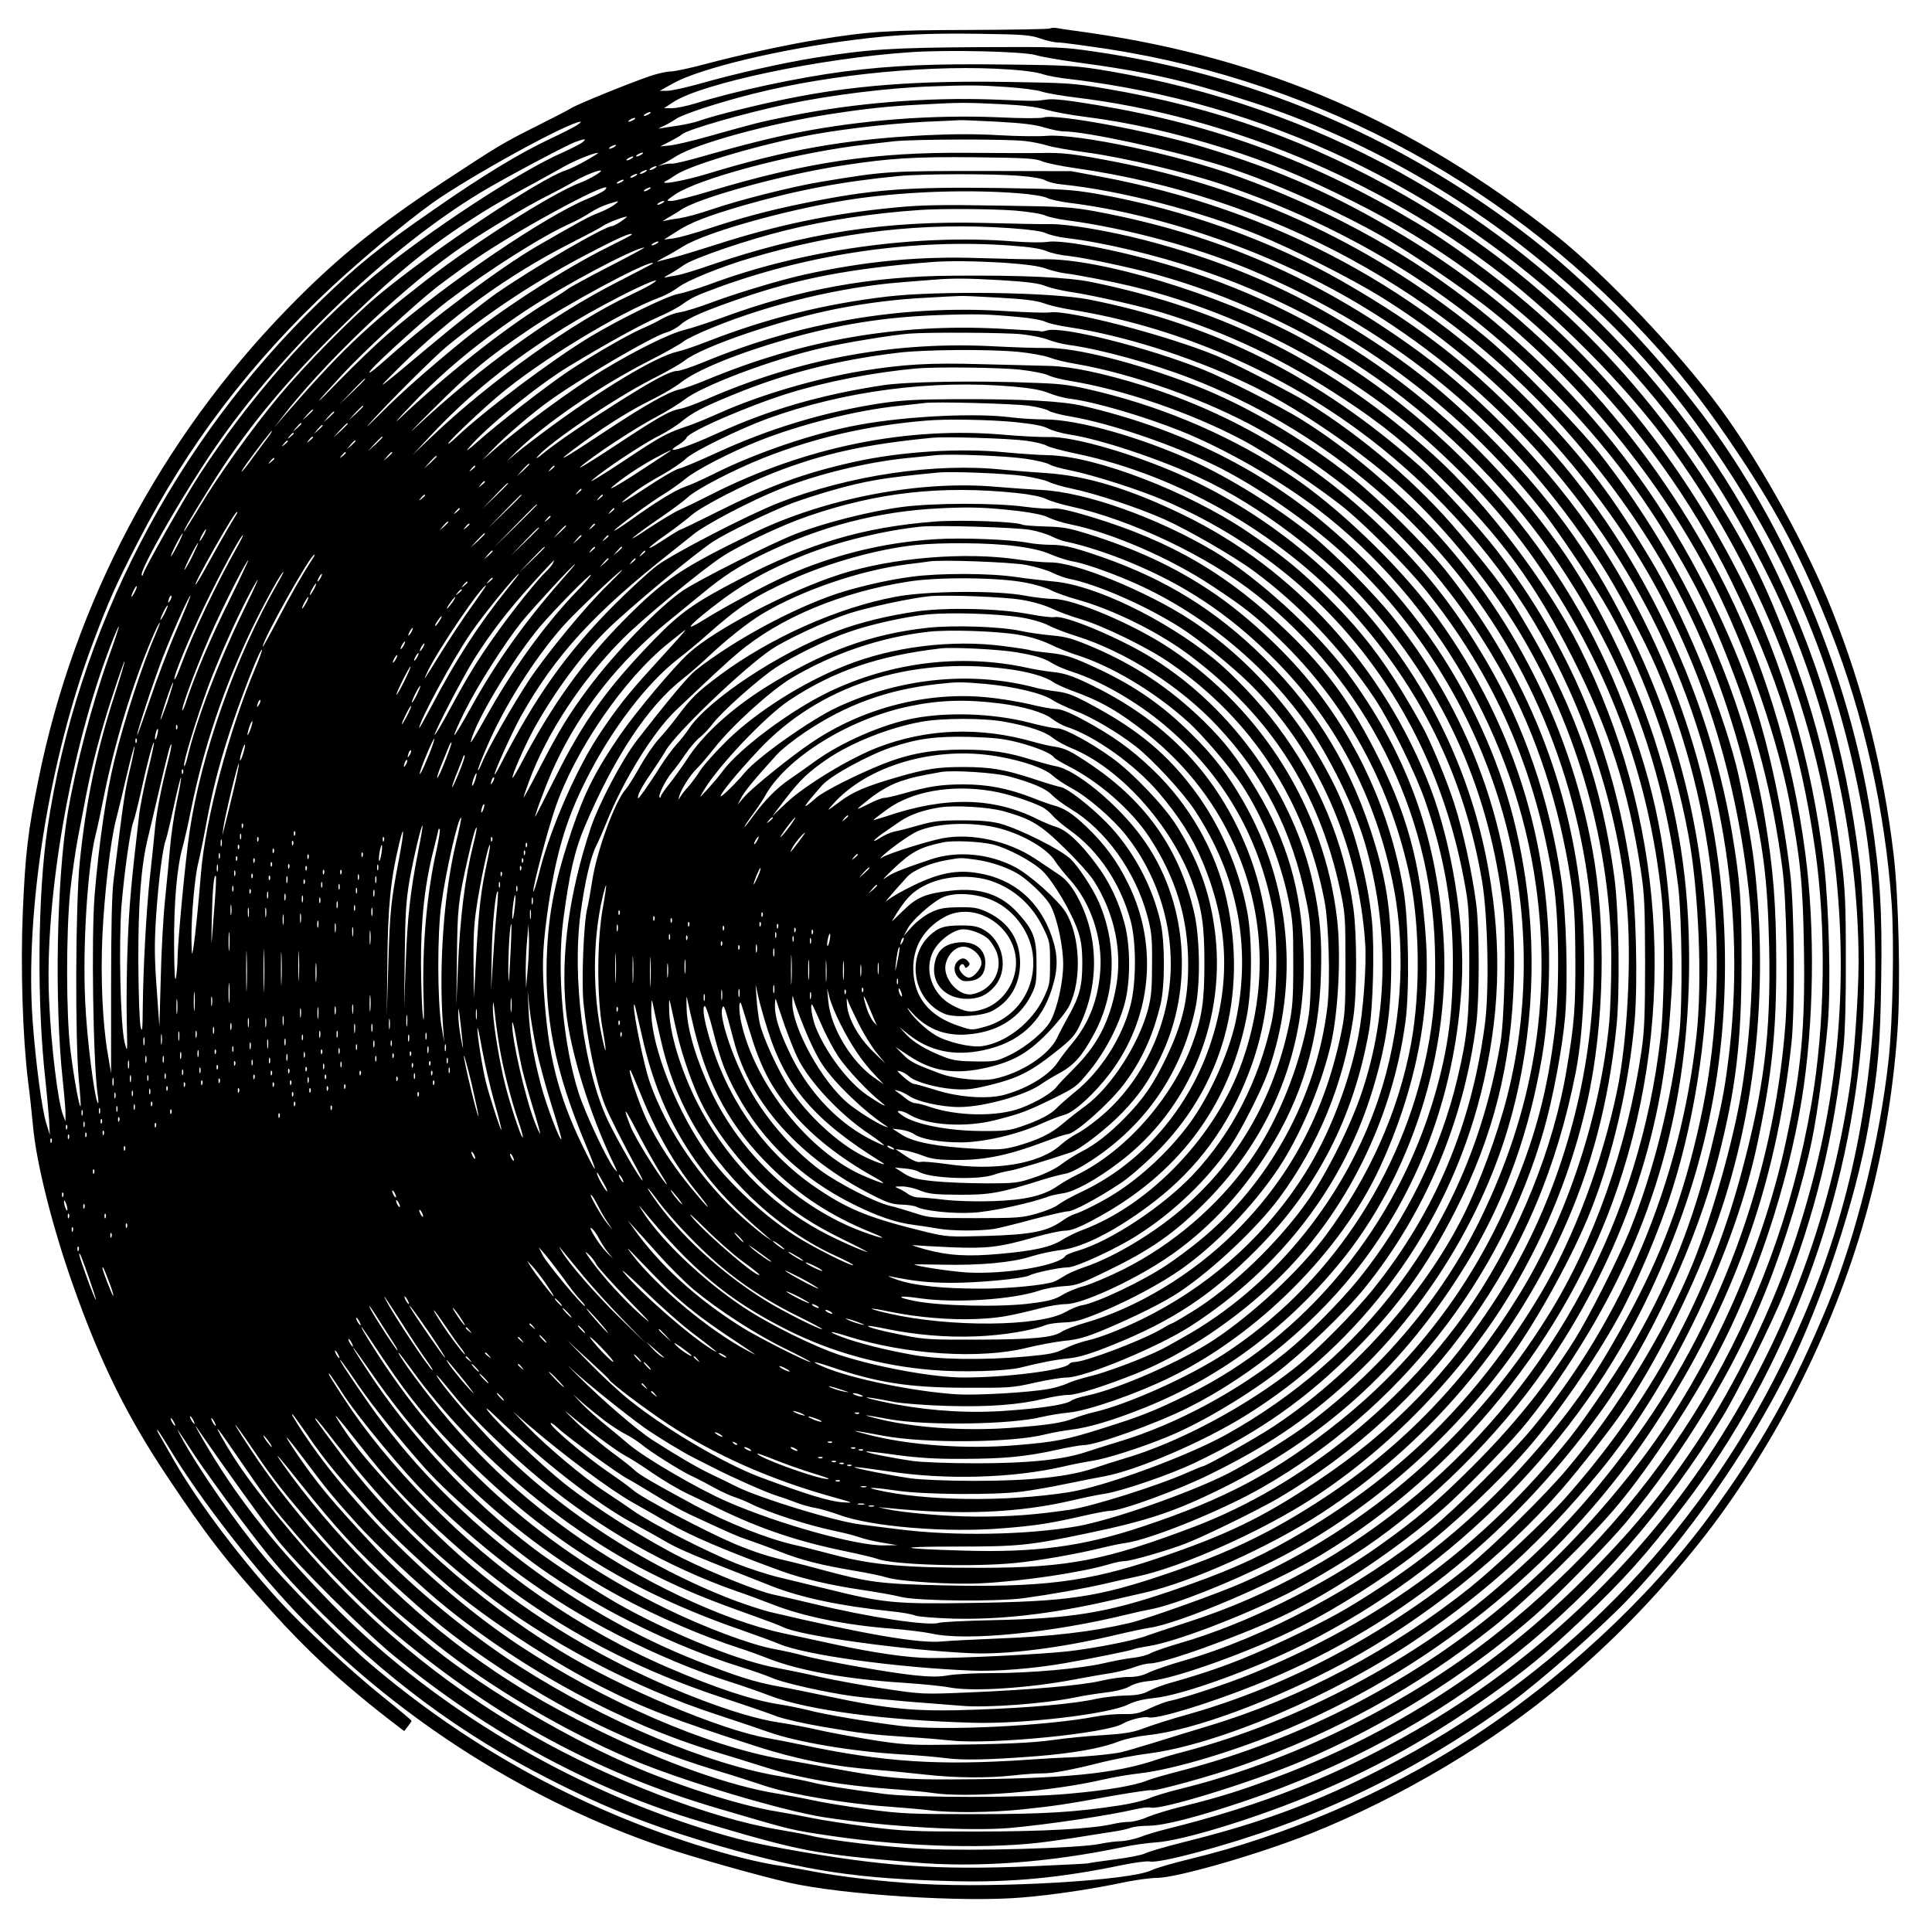 <?xml version="1.0" encoding="UTF-8" standalone="yes"?>
<svg version="1.0" xmlns="http://www.w3.org/2000/svg" width="100mm" height="100mm" viewBox="0 0 1000 1000" preserveAspectRatio="xMidYMid meet">
  <g transform="translate(0,1000) scale(0.1,-0.1)" fill="#000000" stroke="none">
    <path d="M5436 9853 c-3 -4 -192 -7 -419 -8 -418 -1 -517 -7 -782 -50 -153
-24 -423 -83 -578 -125 -82 -22 -166 -40 -186 -40 -21 0 -69 -11 -107 -24
-109 -37 -376 -146 -404 -164 -14 -9 -97 -52 -185 -96 -176 -88 -196 -101
-484 -290 -340 -224 -556 -399 -806 -657 -651 -669 -1101 -1520 -1285 -2429
-56 -275 -69 -388 -82 -690 -12 -288 -1 -644 27 -875 9 -66 20 -172 26 -235
17 -190 100 -521 208 -825 137 -389 277 -674 485 -985 204 -307 309 -443 542
-700 187 -207 357 -364 587 -544 l99 -76 19 24 c10 13 19 26 19 29 0 3 -65 58
-144 121 -169 135 -425 373 -547 507 -217 239 -437 535 -558 754 -19 33 -43
75 -53 93 -11 17 -17 32 -14 32 2 0 28 -39 57 -87 162 -271 463 -658 708 -907
510 -520 1166 -933 1853 -1166 156 -53 481 -145 649 -184 275 -63 908 -104
1214 -77 165 14 357 43 538 81 55 11 124 20 155 20 106 1 526 122 797 230 466
186 956 478 1311 781 266 227 481 449 700 724 178 223 359 505 500 780 306
597 477 1204 525 1863 17 234 7 698 -20 922 -52 437 -155 848 -316 1255 -128
325 -371 766 -581 1051 -213 291 -599 697 -852 897 -743 587 -1500 915 -2412
1047 -80 11 -157 22 -171 25 -15 2 -29 1 -33 -2z m-52 -52 c33 -12 75 -21 95
-21 20 0 136 -16 257 -34 1101 -171 2110 -723 2856 -1562 144 -162 254 -306
403 -529 213 -319 335 -553 480 -920 171 -433 282 -929 316 -1410 14 -201 6
-605 -15 -805 -46 -424 -168 -916 -318 -1280 -177 -427 -345 -726 -612 -1090
-313 -426 -773 -851 -1253 -1159 -429 -275 -938 -493 -1429 -612 -92 -22 -184
-49 -203 -59 -106 -53 -793 -94 -1196 -71 -190 11 -424 38 -565 66 -41 8 -109
20 -150 26 -118 17 -271 55 -445 110 -626 199 -1199 518 -1700 947 -134 115
-429 413 -541 548 -144 173 -339 455 -428 619 -32 60 -22 45 65 -88 36 -56
148 -212 249 -347 144 -191 220 -281 345 -409 395 -404 783 -693 1250 -931
303 -154 540 -247 880 -345 456 -131 710 -169 1215 -182 292 -7 549 17 866 83
66 14 132 22 145 19 48 -12 405 84 669 180 422 153 812 362 1195 638 153 111
461 382 611 538 308 322 618 766 828 1186 175 351 352 887 417 1263 51 298 61
416 66 756 6 362 -6 547 -52 847 -113 731 -437 1503 -873 2081 -277 366 -614
709 -937 952 -662 499 -1404 810 -2210 927 -163 24 -189 25 -600 23 -447 -3
-568 -10 -854 -56 -161 -26 -401 -80 -577 -130 -78 -22 -159 -40 -180 -40
l-39 0 70 39 c140 78 553 177 945 226 206 26 371 34 640 30 226 -3 262 -6 314
-24z m-24 -86 c30 -9 118 -24 195 -35 389 -52 575 -95 935 -212 550 -178 1101
-489 1555 -877 366 -312 613 -591 875 -986 379 -571 607 -1150 729 -1850 48
-270 69 -682 52 -975 -41 -680 -187 -1245 -471 -1825 -450 -919 -1162 -1642
-2080 -2111 -339 -174 -625 -280 -1020 -378 -96 -24 -189 -51 -205 -60 -17 -8
-89 -22 -160 -31 -71 -9 -131 -18 -134 -20 -3 -1 -136 -8 -296 -15 -492 -20
-771 0 -1270 90 -192 35 -297 62 -492 126 -702 232 -1368 643 -1858 1145 -287
295 -465 517 -628 786 -53 87 -93 161 -65 119 118 -172 350 -496 418 -581 102
-128 448 -472 600 -596 491 -402 1028 -692 1585 -857 525 -156 585 -168 1105
-212 331 -28 703 0 1085 80 50 11 126 21 170 24 141 9 541 133 840 261 317
135 588 288 875 491 207 147 293 218 486 400 223 212 333 335 531 594 534 701
862 1582 924 2480 15 210 6 670 -16 845 -74 602 -220 1087 -482 1610 -410 816
-1085 1514 -1898 1963 -465 257 -965 431 -1500 523 -172 29 -196 31 -535 35
-378 5 -586 -4 -840 -36 -243 -32 -566 -101 -773 -166 -43 -13 -97 -24 -119
-24 l-41 0 47 31 c148 98 765 228 1231 259 188 13 579 4 645 -15z m-130 -75
c69 -4 144 -15 167 -24 24 -8 89 -20 145 -26 57 -6 180 -24 273 -41 987 -177
1899 -680 2589 -1426 302 -328 540 -681 760 -1128 288 -585 456 -1314 456
-1978 0 -161 -24 -506 -45 -642 -107 -709 -347 -1333 -736 -1918 -380 -570
-913 -1070 -1509 -1412 -415 -238 -786 -386 -1295 -513 -44 -11 -105 -29 -135
-41 -30 -11 -74 -20 -97 -21 -23 0 -72 -6 -110 -14 -104 -22 -654 -38 -908
-26 -190 8 -499 45 -595 70 -19 5 -91 18 -160 30 -352 58 -875 259 -1278 490
-476 273 -870 603 -1234 1035 -196 233 -288 359 -373 510 -43 77 -18 45 105
-135 143 -208 158 -228 288 -379 149 -173 364 -388 512 -511 525 -437 1044
-717 1665 -900 402 -118 373 -111 604 -145 386 -56 823 -66 1106 -27 88 12
187 27 220 33 33 5 88 14 121 19 34 5 74 14 88 20 15 5 55 10 89 10 79 0 248
43 492 125 1051 352 1893 1028 2480 1990 80 131 257 488 316 635 164 416 262
816 311 1280 8 79 13 247 12 460 0 280 -4 363 -22 505 -52 411 -126 720 -262
1085 -126 337 -207 502 -392 801 -407 652 -946 1176 -1603 1555 -492 283 -977
457 -1545 554 -175 30 -203 31 -520 36 -469 7 -794 -18 -1135 -87 -162 -33
-383 -88 -455 -114 -24 -9 -76 -20 -115 -26 -38 -5 -79 -12 -90 -14 -11 -3 -4
2 15 11 19 8 51 26 70 39 37 25 221 85 400 130 407 103 940 153 1330 125z
m-23 -90 c78 -5 161 -16 185 -24 23 -8 104 -22 178 -31 770 -93 1567 -423
2195 -909 304 -235 639 -573 852 -859 496 -667 807 -1461 888 -2269 63 -633
-4 -1233 -207 -1858 -119 -363 -309 -756 -521 -1075 -174 -261 -337 -457 -581
-700 -458 -456 -986 -797 -1585 -1022 -189 -71 -295 -104 -471 -148 -80 -19
-170 -47 -201 -60 -31 -14 -74 -25 -95 -25 -22 0 -57 -5 -79 -10 -107 -26
-367 -40 -713 -40 -321 0 -377 2 -552 24 -107 14 -238 34 -292 45 -53 11 -140
27 -194 36 -169 27 -467 120 -708 221 -350 147 -780 399 -1060 622 -354 283
-720 680 -950 1032 -113 171 -100 165 19 -10 101 -149 148 -209 326 -415 202
-234 352 -376 624 -591 275 -218 656 -443 1000 -589 255 -109 778 -266 1000
-301 316 -49 756 -74 967 -55 190 17 512 65 643 96 33 8 69 12 81 9 53 -14
520 130 783 241 425 179 853 447 1203 752 112 97 382 373 474 483 302 365 566
802 724 1200 99 247 193 558 239 781 28 135 67 427 82 604 16 198 6 595 -20
825 -60 521 -214 1050 -432 1480 -279 552 -653 1034 -1099 1415 -171 147 -413
324 -580 423 -535 320 -1038 505 -1650 608 -150 25 -229 34 -260 29 -63 -9
-54 -9 -280 0 -346 12 -719 -18 -1055 -86 -159 -32 -172 -36 -415 -104 -85
-24 -177 -46 -204 -48 l-49 -5 49 25 c27 14 56 30 64 38 30 25 314 107 535
154 231 49 537 87 760 94 189 7 248 6 382 -3z m-27 -89 c120 -6 184 -14 235
-29 39 -11 130 -28 204 -37 227 -29 456 -80 727 -165 215 -67 404 -145 665
-276 831 -415 1546 -1133 1949 -1959 242 -496 359 -869 434 -1385 60 -413 53
-915 -19 -1329 -190 -1095 -754 -2043 -1630 -2737 -464 -368 -1064 -663 -1635
-803 -69 -17 -143 -40 -165 -50 -22 -10 -87 -26 -145 -35 -234 -36 -392 -46
-757 -46 -333 0 -378 2 -550 25 -102 14 -227 34 -277 45 -50 11 -136 27 -191
36 -245 39 -588 161 -930 329 -278 137 -465 249 -687 412 -343 254 -699 618
-943 963 -56 80 -31 53 91 -100 187 -234 282 -337 463 -504 209 -192 317 -280
506 -408 387 -264 744 -437 1170 -568 94 -28 216 -67 272 -86 128 -42 415 -90
619 -104 83 -6 185 -15 225 -20 109 -14 324 -12 484 5 166 18 199 22 459 69
109 19 203 33 207 30 14 -8 315 75 474 131 482 171 900 402 1295 715 171 135
509 466 647 634 161 193 376 520 509 771 203 383 367 879 440 1325 63 390 70
882 18 1275 -67 513 -224 1021 -446 1444 -388 737 -940 1331 -1622 1744 -354
214 -645 344 -1051 467 -269 81 -762 173 -823 152 -16 -5 -115 -5 -237 1 -334
14 -706 -14 -1036 -79 -134 -26 -296 -67 -509 -128 -63 -18 -126 -33 -140 -33
-14 1 -36 -2 -50 -6 l-25 -7 25 12 c14 6 46 24 71 40 107 66 484 169 794 217
187 29 310 42 475 50 201 11 223 11 410 2z m-1820 -51 c-8 -5 -19 -10 -25 -10
-5 0 -3 5 5 10 8 5 20 10 25 10 6 0 3 -5 -5 -10z m-80 -30 c-8 -5 -19 -10 -25
-10 -5 0 -3 5 5 10 8 5 20 10 25 10 6 0 3 -5 -5 -10z m1883 -10 c128 -7 196
-15 243 -30 37 -11 81 -20 99 -20 114 0 550 -94 815 -176 231 -72 549 -210
800 -348 154 -85 456 -288 606 -409 483 -389 920 -937 1176 -1474 160 -337
298 -744 359 -1055 57 -297 71 -431 76 -761 7 -417 -13 -634 -93 -1005 -129
-600 -415 -1221 -778 -1687 -199 -256 -410 -478 -646 -681 -483 -416 -1079
-726 -1710 -890 -74 -19 -151 -41 -170 -49 -69 -28 -211 -52 -415 -70 -229
-21 -792 -21 -950 0 -201 26 -317 45 -375 60 -30 8 -100 21 -155 30 -375 60
-909 284 -1355 569 -253 161 -554 408 -740 607 -241 258 -309 339 -429 517
-68 102 -38 71 60 -60 107 -144 153 -199 269 -327 101 -112 328 -324 460 -431
412 -332 910 -600 1385 -745 66 -20 190 -58 275 -85 174 -55 389 -92 645 -110
83 -6 177 -15 210 -20 177 -28 616 6 889 70 47 11 130 25 183 31 180 20 507
119 779 235 771 329 1444 887 1889 1568 406 622 627 1237 707 1971 20 181 16
702 -6 885 -36 306 -105 633 -183 874 -122 379 -348 824 -591 1164 -249 349
-559 669 -902 933 -338 260 -738 475 -1183 636 -314 113 -826 222 -989 210
-42 -4 -152 -2 -245 3 -112 7 -239 7 -383 0 -415 -21 -721 -75 -1130 -200
-118 -36 -258 -61 -214 -37 11 5 35 20 54 33 79 52 445 160 710 208 196 35
459 63 655 69 44 2 89 4 100 5 11 1 100 -3 198 -8z m-2183 -22 c-19 -11 -76
-40 -125 -63 -163 -76 -356 -193 -614 -373 -278 -192 -390 -283 -590 -477
-748 -723 -1254 -1701 -1405 -2720 -51 -343 -56 -906 -11 -1305 7 -69 16 -161
19 -205 l4 -80 -18 59 c-23 72 -55 313 -71 531 -41 565 84 1352 311 1955 83
221 118 300 234 525 258 501 583 929 1005 1322 155 144 382 334 516 430 188
135 709 422 770 423 6 0 -6 -10 -25 -22z m33 -86 c-13 -9 -58 -32 -100 -51
-225 -98 -699 -410 -978 -640 -327 -271 -644 -632 -901 -1026 -79 -121 -294
-501 -294 -519 0 -5 -3 -7 -6 -4 -19 20 247 478 415 713 347 487 877 989 1336
1267 115 70 449 248 495 264 49 18 59 17 33 -4z m2292 8 c39 -4 90 -15 115
-23 25 -8 119 -25 210 -37 186 -25 532 -107 715 -171 619 -213 1150 -534 1588
-958 339 -329 564 -620 782 -1005 96 -172 144 -274 228 -486 148 -377 231
-694 283 -1088 21 -159 30 -617 15 -807 -60 -788 -348 -1564 -809 -2182 -216
-290 -389 -476 -668 -719 -442 -386 -1045 -704 -1629 -859 -55 -14 -120 -33
-145 -42 -216 -74 -480 -100 -1040 -103 -277 -2 -364 6 -660 61 -58 11 -167
30 -244 44 -391 69 -920 299 -1361 590 -450 299 -930 784 -1169 1183 -4 6 -5
12 -3 12 3 0 33 -42 68 -92 72 -107 141 -195 225 -289 32 -36 93 -104 134
-150 77 -87 312 -305 435 -405 189 -153 500 -354 731 -471 221 -113 384 -175
809 -312 212 -68 396 -104 614 -121 75 -6 195 -18 267 -26 154 -17 321 -18
454 -3 52 6 116 10 141 10 56 -1 156 18 314 58 66 16 174 37 240 45 364 47
959 301 1390 593 371 252 650 508 945 866 370 451 701 1141 819 1711 73 347
95 566 95 916 -1 308 -14 483 -60 760 -106 642 -410 1313 -852 1880 -115 146
-436 476 -587 601 -565 470 -1203 772 -1930 913 -209 40 -264 47 -380 44 -60
-1 -231 0 -380 1 -475 4 -828 -48 -1319 -195 -99 -30 -193 -54 -210 -54 -30 0
-30 0 19 34 122 81 574 203 930 251 66 8 158 19 205 24 112 11 586 12 675 1z
m-2125 -30 c-8 -5 -19 -10 -25 -10 -5 0 -3 5 5 10 8 5 20 10 25 10 6 0 3 -5
-5 -10z m-145 -70 c-38 -22 -86 -45 -105 -51 -136 -44 -709 -427 -977 -652
-136 -114 -376 -358 -507 -515 -139 -167 -312 -408 -412 -574 -42 -70 -79
-128 -81 -128 -6 0 33 68 136 232 169 273 358 506 630 779 278 277 470 440
691 584 121 79 158 101 360 210 52 29 122 67 155 86 55 30 145 67 170 68 6 0
-21 -17 -60 -39z m285 30 c-8 -5 -19 -10 -25 -10 -5 0 -3 5 5 10 8 5 20 10 25
10 6 0 3 -5 -5 -10z m-50 -20 c-8 -5 -19 -10 -25 -10 -5 0 -3 5 5 10 8 5 20
10 25 10 6 0 3 -5 -5 -10z m2124 -15 c22 -9 99 -25 170 -35 1017 -145 1934
-645 2588 -1411 455 -533 731 -1077 897 -1769 78 -325 100 -500 108 -847 10
-456 -26 -740 -148 -1191 -169 -622 -469 -1173 -910 -1669 -93 -104 -367 -362
-490 -460 -402 -322 -881 -575 -1359 -718 -85 -26 -211 -64 -280 -86 -69 -21
-143 -43 -165 -48 -37 -10 -220 -27 -290 -28 -16 0 -102 -5 -190 -11 -468 -32
-750 -13 -1175 77 -52 11 -133 27 -180 35 -242 43 -755 259 -1070 451 -429
261 -841 629 -1124 1004 -73 97 -136 183 -141 191 -13 25 9 0 57 -61 282 -365
483 -571 798 -820 335 -264 791 -504 1224 -645 94 -31 214 -71 267 -90 145
-51 428 -99 675 -114 88 -5 195 -14 239 -20 85 -12 226 -9 470 10 187 15 330
40 417 73 39 16 105 30 160 36 233 24 660 182 1023 379 406 220 821 552 1117
892 95 110 247 303 310 395 171 248 355 611 477 939 215 579 289 1246 210
1911 -15 126 -65 396 -94 509 -87 334 -274 782 -445 1066 -193 320 -325 495
-560 745 -604 642 -1384 1062 -2285 1231 l-150 28 -460 1 c-487 0 -505 -1
-835 -56 -152 -25 -428 -95 -570 -144 -58 -20 -132 -40 -165 -45 -33 -4 -69
-11 -80 -14 -11 -4 -1 3 21 16 23 13 53 31 67 41 88 62 537 186 847 232 236
36 359 44 675 41 267 -3 315 -6 349 -21z m-2004 -35 c-8 -5 -19 -10 -25 -10
-5 0 -3 5 5 10 8 5 20 10 25 10 6 0 3 -5 -5 -10z m-305 -35 c-22 -14 -60 -33
-85 -42 -143 -55 -538 -305 -800 -508 -310 -240 -443 -368 -744 -715 l-38 -45
38 50 c210 275 603 652 898 862 114 82 364 232 482 291 44 22 104 54 132 71
84 49 193 83 117 36z m255 15 c-8 -5 -19 -10 -25 -10 -5 0 -3 5 5 10 8 5 20
10 25 10 6 0 3 -5 -5 -10z m-50 -20 c-8 -5 -19 -10 -25 -10 -5 0 -3 5 5 10 8
5 20 10 25 10 6 0 3 -5 -5 -10z m1987 0 c68 -5 121 -15 135 -24 13 -8 52 -18
88 -21 293 -30 707 -136 1015 -262 175 -71 478 -224 630 -318 486 -301 923
-726 1254 -1220 354 -529 574 -1152 652 -1850 34 -302 19 -705 -37 -1045 -44
-262 -151 -639 -252 -890 -140 -345 -389 -753 -648 -1060 -115 -138 -390 -407
-524 -516 -436 -351 -923 -608 -1425 -753 -114 -32 -196 -58 -260 -82 -44 -16
-96 -24 -195 -30 -74 -4 -187 -15 -250 -24 -120 -17 -265 -23 -585 -26 -163
-2 -214 2 -360 25 -93 15 -219 38 -280 52 -60 14 -153 31 -206 39 -213 31
-611 186 -929 360 -395 217 -699 454 -1004 781 -181 194 -257 285 -325 389
-62 95 -41 73 96 -101 140 -179 243 -289 418 -449 434 -398 891 -666 1451
-851 122 -40 250 -84 285 -98 35 -13 143 -38 239 -54 197 -34 248 -40 440 -53
74 -4 175 -13 225 -18 205 -22 806 37 888 88 31 19 110 39 132 32 40 -11 297
66 551 167 712 283 1322 765 1791 1418 254 354 494 872 606 1309 92 357 121
603 121 1010 1 324 -7 421 -49 675 -128 757 -500 1517 -1011 2060 -324 345
-590 554 -1001 791 -371 213 -829 377 -1272 455 -134 23 -177 26 -511 31 -480
6 -654 -7 -1005 -78 -183 -37 -328 -76 -500 -133 -71 -24 -152 -46 -179 -50
l-49 -6 64 41 c74 48 159 81 355 138 273 78 512 123 799 150 126 12 488 12
622 1z m-2057 -30 c-8 -5 -19 -10 -25 -10 -5 0 -3 5 5 10 8 5 20 10 25 10 6 0
3 -5 -5 -10z m-90 -44 c-8 -8 -48 -28 -87 -44 -218 -89 -730 -436 -1046 -710
-54 -47 -162 -151 -240 -231 -144 -149 -140 -138 10 25 106 116 375 365 495
459 51 39 143 106 203 147 243 166 745 433 665 354z m230 4 c-8 -5 -19 -10
-25 -10 -5 0 -3 5 5 10 8 5 20 10 25 10 6 0 3 -5 -5 -10z m1908 -20 c70 -5
134 -16 151 -24 15 -8 68 -20 117 -26 484 -60 1058 -261 1499 -525 647 -386
1178 -956 1519 -1628 353 -696 492 -1517 390 -2297 -19 -152 -37 -239 -90
-455 -91 -368 -204 -655 -382 -970 -73 -130 -262 -412 -349 -520 -441 -551
-974 -945 -1643 -1218 -125 -51 -348 -125 -430 -142 -19 -4 -64 -21 -100 -38
-55 -26 -76 -30 -135 -29 -38 1 -104 -5 -145 -13 -255 -49 -794 -75 -1010 -48
-156 19 -389 58 -480 82 -41 10 -109 24 -150 30 -135 21 -324 83 -570 189
-452 194 -888 495 -1236 853 -193 198 -334 371 -446 544 -79 122 -80 125 -74
125 2 0 31 -42 63 -92 76 -122 330 -428 457 -551 317 -308 623 -531 976 -711
192 -98 405 -187 575 -240 66 -21 161 -54 210 -73 191 -74 597 -128 1055 -140
257 -7 699 45 798 94 36 18 79 28 135 34 141 13 514 147 779 280 777 390 1426
1049 1787 1817 282 599 405 1177 388 1817 -20 739 -247 1455 -661 2085 -229
348 -589 727 -921 969 -522 382 -1048 610 -1670 726 -130 24 -167 26 -511 31
-302 5 -403 3 -540 -11 -322 -31 -607 -91 -914 -190 -91 -29 -192 -60 -225
-68 -33 -8 -69 -17 -80 -21 -11 -4 3 6 31 21 29 15 73 41 99 57 131 81 596
207 920 251 263 35 566 44 813 25z m-2088 -60 c-14 -11 -50 -29 -80 -41 -49
-18 -103 -48 -320 -173 -188 -109 -548 -378 -770 -576 -82 -73 -116 -97 -90
-65 39 48 309 291 397 357 220 166 486 334 630 399 36 16 85 43 109 59 24 16
66 36 92 44 61 19 61 19 32 -4z m250 10 c-8 -5 -19 -10 -25 -10 -5 0 -3 5 5
10 8 5 20 10 25 10 6 0 3 -5 -5 -10z m1825 -40 c70 -6 139 -17 154 -25 15 -7
65 -19 112 -25 305 -40 670 -139 953 -257 764 -321 1348 -809 1804 -1508 88
-134 233 -405 297 -555 313 -726 394 -1576 224 -2345 -86 -391 -200 -695 -385
-1031 -172 -312 -287 -475 -514 -730 -219 -245 -465 -458 -740 -640 -187 -123
-273 -171 -495 -276 -234 -110 -375 -163 -605 -228 -41 -11 -93 -31 -115 -43
-31 -16 -59 -22 -120 -23 -44 -1 -111 -9 -150 -17 -109 -25 -335 -46 -619 -56
-313 -12 -450 1 -776 70 -80 17 -192 40 -250 50 -124 23 -210 50 -418 131
-668 262 -1298 755 -1703 1333 -68 98 -131 191 -144 215 -19 36 17 -12 90
-120 77 -112 213 -281 341 -425 132 -149 443 -415 644 -551 293 -200 661 -378
987 -480 65 -20 142 -47 172 -60 57 -25 278 -75 421 -94 47 -6 171 -18 275
-27 105 -8 231 -18 280 -22 134 -12 436 11 594 44 37 8 108 19 157 25 56 7
101 19 122 32 22 13 61 24 110 28 132 14 523 155 764 276 192 96 431 247 613
388 190 146 420 363 574 541 152 176 344 454 466 674 93 168 214 454 279 659
128 402 197 895 182 1297 -22 577 -158 1110 -417 1626 -193 386 -407 679 -733
1002 -235 234 -439 391 -743 574 -311 187 -647 325 -1025 422 -179 46 -393 82
-478 81 -41 -1 -194 2 -340 6 -516 13 -935 -51 -1425 -219 -71 -25 -148 -48
-170 -52 -22 -3 -49 -8 -60 -11 -11 -3 -4 4 15 14 19 10 54 32 78 49 49 36
335 134 534 182 205 51 450 88 688 104 110 8 378 6 495 -3z m-2039 -55 c-20
-14 -42 -25 -47 -25 -38 0 -416 -220 -602 -350 -65 -46 -215 -164 -334 -264
-298 -250 -304 -254 -163 -114 260 257 560 475 885 640 77 39 151 78 165 88
23 16 102 47 124 49 5 1 -8 -10 -28 -24z m2015 -36 c100 -7 163 -16 183 -26
16 -8 64 -20 105 -25 195 -23 461 -87 691 -164 705 -237 1314 -667 1781 -1259
64 -80 231 -329 308 -456 192 -321 364 -793 440 -1211 54 -289 73 -761 42
-1038 -82 -753 -382 -1470 -852 -2035 -113 -136 -391 -412 -519 -516 -374
-303 -864 -564 -1285 -685 -71 -20 -151 -48 -177 -60 -34 -17 -64 -24 -107
-24 -33 0 -97 -9 -143 -20 -98 -23 -353 -46 -683 -60 -239 -10 -241 -10 -435
19 -107 16 -258 44 -335 61 -77 18 -176 38 -220 46 -186 33 -510 161 -787 311
-116 62 -353 216 -473 306 -329 248 -647 589 -869 932 -105 161 -88 144 41
-42 322 -464 779 -872 1278 -1140 189 -102 419 -201 610 -263 39 -12 110 -38
158 -57 160 -61 397 -104 692 -123 94 -6 204 -17 245 -25 116 -21 400 -3 630
40 69 13 159 29 200 35 41 7 96 21 122 31 26 10 62 19 80 19 72 0 448 135 681
243 254 119 599 349 837 558 100 88 319 311 406 414 91 107 197 257 306 431
379 608 560 1252 561 1989 0 411 -55 764 -180 1150 -113 348 -307 741 -496
1005 -499 695 -1177 1188 -1971 1434 -275 85 -594 148 -676 134 -25 -4 -101
-3 -169 2 -504 41 -1101 -43 -1579 -222 -59 -21 -131 -44 -161 -49 -61 -12
-301 -129 -456 -222 -197 -119 -549 -383 -694 -521 -30 -28 -47 -41 -39 -28
17 25 167 167 263 248 206 174 621 427 831 505 30 11 74 36 98 54 45 34 217
104 366 148 465 138 898 188 1351 156z m-1961 -33 c0 -3 -61 -34 -135 -71
-213 -106 -536 -314 -732 -472 -172 -140 -326 -275 -428 -378 -60 -60 -90 -88
-65 -60 99 111 339 350 405 404 215 175 446 328 699 462 184 97 256 129 256
115z m130 -46 c-8 -5 -19 -10 -25 -10 -5 0 -3 5 5 10 8 5 20 10 25 10 6 0 3
-5 -5 -10z m1830 -11 c99 -7 157 -16 185 -28 23 -10 73 -22 111 -25 88 -10
316 -58 459 -97 372 -103 757 -279 1083 -497 360 -242 715 -589 955 -934 374
-539 580 -1076 663 -1733 20 -161 24 -611 6 -765 -42 -350 -135 -720 -258
-1023 -61 -150 -209 -442 -284 -562 -150 -238 -315 -442 -529 -656 -183 -182
-286 -270 -481 -409 -295 -210 -701 -409 -1030 -504 -69 -20 -138 -44 -155
-53 -16 -10 -57 -20 -90 -24 -33 -3 -101 -16 -152 -28 -122 -28 -381 -51 -577
-51 -88 0 -189 -5 -225 -11 -49 -9 -93 -9 -180 0 -134 14 -463 73 -566 100
-38 11 -110 27 -160 36 -122 23 -355 110 -560 210 -622 303 -1118 741 -1490
1315 -58 90 -94 151 -82 140 3 -3 55 -79 115 -170 136 -203 244 -334 426 -514
427 -421 848 -683 1412 -879 88 -31 182 -65 207 -76 134 -57 602 -122 997
-138 124 -5 318 10 479 38 139 24 350 67 360 73 4 3 39 10 77 16 135 21 472
149 717 271 106 54 282 158 402 239 338 229 692 581 928 922 376 542 596 1147
646 1773 21 266 22 314 11 500 -28 477 -99 797 -272 1230 -309 770 -915 1444
-1658 1843 -411 220 -1029 407 -1321 400 -52 -1 -197 2 -324 6 -312 11 -591
-15 -910 -85 -124 -27 -369 -101 -494 -149 -57 -21 -125 -42 -150 -46 -25 -3
-66 -18 -91 -32 -25 -15 -72 -38 -105 -52 -76 -33 -251 -134 -375 -216 -115
-76 -376 -279 -480 -372 -41 -37 -63 -52 -47 -34 85 104 360 328 520 425 196
119 378 219 460 254 44 19 101 48 126 66 53 38 71 46 198 93 479 173 1010 249
1503 213z m-2080 -110 c-107 -55 -202 -107 -210 -114 -8 -7 -64 -43 -125 -80
-210 -130 -517 -373 -744 -589 -41 -39 -13 -6 64 74 164 172 353 328 590 485
190 126 551 318 610 324 6 0 -78 -45 -185 -100z m2048 21 c114 -8 179 -17 215
-30 29 -10 75 -22 102 -25 65 -8 239 -42 335 -65 535 -127 1091 -412 1500
-768 234 -204 433 -421 587 -640 381 -543 597 -1115 664 -1757 17 -165 14
-553 -6 -725 -107 -931 -554 -1771 -1260 -2365 -355 -299 -760 -524 -1190
-662 -93 -30 -186 -61 -205 -68 -62 -25 -271 -66 -410 -82 -145 -16 -552 -36
-715 -35 -114 1 -295 27 -500 72 -77 17 -194 42 -260 56 -316 68 -753 275
-1096 521 -320 228 -566 472 -811 803 -57 77 -100 143 -81 125 5 -5 36 -46 68
-90 306 -422 781 -823 1248 -1055 164 -82 277 -128 510 -211 76 -27 147 -54
158 -60 84 -45 624 -120 974 -136 181 -8 457 26 735 91 80 19 164 37 187 40
156 22 642 228 893 379 704 424 1270 1125 1532 1897 313 921 242 1927 -198
2803 -165 328 -486 750 -752 990 -527 475 -1085 757 -1772 897 -121 25 -354
36 -715 33 -421 -2 -798 -70 -1191 -215 -77 -28 -166 -57 -199 -65 -77 -18
-253 -105 -428 -211 -142 -86 -429 -296 -552 -404 l-70 -61 55 57 c60 63 199
183 282 243 161 118 547 344 619 363 21 6 55 24 73 41 39 34 125 71 311 135
298 103 573 155 980 187 92 8 230 6 383 -3z m-1819 -4 c-2 -2 -85 -45 -184
-96 -336 -171 -716 -445 -1039 -748 -55 -52 -20 -14 79 84 208 207 289 274
510 423 179 121 574 334 629 340 5 1 7 -1 5 -3z m1799 -86 c136 -8 196 -16
230 -29 26 -11 83 -24 127 -31 118 -17 376 -76 490 -111 334 -104 626 -243
932 -445 200 -132 324 -233 501 -408 311 -306 486 -544 682 -931 188 -371 287
-677 352 -1095 20 -129 22 -182 23 -480 0 -268 -4 -359 -18 -455 -74 -502
-248 -997 -485 -1376 -385 -618 -926 -1091 -1576 -1379 -128 -57 -501 -190
-591 -211 -193 -45 -396 -69 -680 -80 -126 -5 -256 -12 -288 -15 -116 -12
-397 36 -890 152 -37 9 -120 36 -185 60 -466 177 -937 487 -1267 835 -90 95
-215 241 -256 299 -44 64 -14 32 81 -85 89 -109 279 -292 440 -425 303 -251
653 -450 1007 -574 54 -18 141 -51 193 -71 158 -62 379 -107 618 -125 75 -6
166 -17 202 -25 179 -41 626 3 1020 100 36 9 87 20 114 25 124 23 414 138 647
256 468 238 908 619 1226 1062 137 192 315 516 404 739 115 287 201 658 230
991 17 204 7 604 -21 787 -93 621 -314 1148 -688 1640 -95 124 -304 353 -403
442 -519 461 -1066 736 -1714 863 -194 38 -781 46 -1043 15 -329 -39 -621
-112 -932 -233 -58 -23 -127 -46 -153 -52 -112 -24 -405 -201 -702 -423 -66
-49 -141 -108 -166 -131 -25 -22 -9 -6 35 38 150 146 429 337 681 466 88 45
170 91 182 102 12 11 80 44 152 73 295 121 667 210 978 234 76 6 156 13 178
14 88 7 158 7 333 -3z m-1808 -22 c-19 -12 -67 -36 -105 -54 -292 -135 -732
-449 -1030 -734 l-100 -95 84 90 c265 286 582 520 981 726 140 73 247 115 170
67z m1805 -69 c128 -7 191 -15 229 -29 28 -11 94 -26 146 -34 513 -82 1039
-301 1470 -615 367 -266 700 -629 922 -1004 261 -440 433 -963 478 -1452 26
-282 4 -707 -49 -966 -77 -372 -223 -761 -393 -1049 -329 -554 -737 -956
-1296 -1275 -192 -109 -348 -177 -627 -272 -327 -111 -511 -141 -920 -149
-137 -3 -262 -9 -276 -14 -56 -17 -362 29 -654 100 -88 21 -176 41 -195 45
-73 13 -321 112 -480 191 -187 94 -448 258 -607 384 -115 91 -345 309 -396
375 -20 27 -5 16 49 -36 239 -229 511 -440 693 -539 58 -32 141 -78 184 -103
68 -39 149 -73 542 -227 154 -60 352 -102 617 -130 53 -5 109 -15 125 -22 16
-6 102 -13 198 -16 247 -6 507 24 809 93 61 14 142 33 179 41 245 56 644 235
914 410 542 352 979 862 1251 1459 148 326 237 663 278 1053 20 187 14 596
-10 781 -62 466 -197 860 -436 1271 -125 215 -159 262 -366 510 -207 248 -497
497 -792 680 -78 48 -368 197 -457 235 -249 105 -775 243 -870 228 -20 -3
-125 0 -233 7 -530 33 -1055 -56 -1559 -264 -61 -25 -123 -46 -138 -46 -35 0
-115 -42 -295 -155 -176 -111 -323 -211 -395 -269 -27 -23 -44 -33 -36 -23 56
71 399 304 591 402 74 37 151 81 170 96 94 76 511 217 803 273 151 29 307 48
452 55 83 5 162 9 176 9 15 1 107 -3 204 -9z m99 -100 c60 -5 121 -16 136 -24
15 -8 72 -21 126 -29 276 -42 617 -149 911 -287 237 -110 557 -324 779 -519
222 -195 472 -497 635 -765 307 -508 479 -1120 479 -1708 0 -111 -5 -251 -10
-312 -46 -491 -221 -1019 -469 -1420 -271 -438 -599 -779 -1009 -1049 -272
-178 -492 -284 -822 -395 -352 -119 -505 -141 -1008 -148 -395 -6 -449 0 -747
74 -77 19 -185 45 -240 58 -56 13 -157 46 -226 73 -152 61 -440 208 -529 271
-36 25 -104 71 -151 102 -107 70 -300 232 -399 335 l-75 78 75 -65 c183 -158
429 -341 545 -406 50 -28 131 -74 180 -103 115 -67 296 -145 590 -252 108 -39
252 -73 415 -97 74 -11 167 -27 205 -37 90 -21 492 -25 635 -6 144 20 313 50
425 76 55 13 127 29 160 36 197 41 544 188 815 347 431 253 858 681 1123 1126
185 312 313 633 392 982 90 400 100 917 26 1315 -124 669 -447 1281 -922 1751
-191 188 -384 343 -580 466 -105 66 -405 218 -514 261 -292 116 -727 224 -805
202 -16 -5 -30 -7 -32 -5 -2 2 -99 8 -215 14 -527 27 -1016 -58 -1513 -264
-58 -24 -121 -47 -140 -50 -59 -12 -181 -81 -406 -230 -224 -149 -262 -166
-90 -40 129 93 238 161 357 220 52 26 117 64 144 86 88 67 292 150 550 224
265 76 504 114 780 124 200 7 260 5 419 -10z m13 -89 c50 -5 113 -18 140 -29
26 -10 73 -22 103 -26 160 -21 433 -96 630 -172 663 -257 1225 -719 1597
-1313 360 -574 537 -1290 483 -1960 -41 -520 -213 -1044 -480 -1466 -259 -408
-554 -712 -945 -972 -285 -190 -468 -278 -833 -401 -356 -119 -590 -148 -1097
-137 -331 8 -383 14 -635 82 -52 14 -120 32 -150 39 -124 28 -191 50 -300 95
-146 62 -478 237 -523 277 -19 17 -82 62 -139 101 -111 77 -288 226 -288 245
0 6 17 -5 38 -25 46 -44 314 -239 362 -263 19 -10 81 -47 138 -82 57 -36 140
-82 185 -103 211 -98 246 -113 297 -130 30 -10 102 -36 160 -59 120 -47 216
-71 392 -101 68 -11 143 -27 168 -35 66 -21 345 -38 490 -30 219 11 525 57
666 100 27 8 62 15 77 15 31 0 229 57 317 92 98 38 375 174 476 233 390 229
736 546 993 910 275 388 450 803 547 1295 47 239 58 647 25 935 -70 610 -303
1165 -700 1665 -100 125 -339 363 -476 473 -252 202 -558 381 -825 484 -299
115 -611 194 -760 192 -47 -1 -166 3 -265 8 -518 29 -1016 -62 -1504 -276 -51
-22 -110 -44 -130 -47 -56 -10 -112 -42 -342 -194 -118 -78 -196 -125 -174
-106 62 56 280 199 390 257 55 29 121 70 147 90 93 73 457 210 713 268 119 27
352 66 450 74 91 8 497 6 582 -3z m-18 -91 c64 -6 137 -20 162 -29 25 -10 88
-26 140 -34 294 -51 679 -188 948 -339 545 -306 964 -727 1264 -1272 168 -304
290 -679 348 -1065 17 -117 22 -194 23 -400 1 -258 -5 -336 -45 -575 -67 -404
-245 -845 -482 -1200 -347 -518 -888 -955 -1445 -1167 -459 -174 -653 -212
-1097 -213 -399 0 -565 14 -760 65 -88 23 -185 48 -215 54 -140 32 -346 114
-515 205 -213 115 -291 161 -310 181 -10 11 -62 52 -114 90 -53 39 -136 109
-186 156 -49 48 -72 71 -50 53 96 -81 254 -198 300 -223 28 -14 93 -56 145
-92 52 -36 133 -84 180 -106 47 -22 121 -58 165 -79 213 -103 406 -168 650
-218 77 -16 152 -34 167 -40 82 -31 490 -43 713 -21 121 12 318 46 455 80 41
10 94 21 118 24 131 19 500 169 707 288 707 405 1233 1073 1455 1846 48 166
98 434 111 590 16 193 6 536 -20 712 -60 409 -194 799 -387 1127 -153 260
-290 439 -499 649 -360 363 -797 629 -1280 779 -203 63 -369 98 -480 101 -55
1 -214 6 -353 9 -270 8 -407 0 -627 -36 -239 -40 -520 -123 -725 -214 -58 -26
-132 -57 -165 -68 -116 -39 -142 -53 -340 -185 -110 -73 -182 -116 -160 -97
59 53 267 191 349 231 39 20 91 53 116 74 54 44 106 72 260 135 273 113 550
183 865 220 141 16 465 18 614 4z m16 -93 c61 -7 124 -20 140 -28 17 -9 64
-21 105 -28 277 -44 630 -164 900 -307 145 -77 425 -265 545 -366 115 -97 312
-297 400 -406 361 -447 574 -934 666 -1521 29 -185 32 -560 6 -770 -37 -298
-94 -519 -204 -790 -196 -486 -502 -899 -908 -1225 -327 -262 -591 -404 -1026
-548 -303 -101 -548 -134 -919 -123 -345 10 -368 21 -45 21 323 0 378 5 670
66 323 67 465 114 715 238 521 260 909 608 1223 1100 194 302 324 623 402 992
41 195 55 318 62 544 19 701 -191 1355 -615 1919 -179 236 -484 527 -717 682
-296 198 -638 348 -992 435 -148 36 -187 42 -328 47 -309 13 -670 7 -795 -12
-321 -49 -585 -125 -855 -248 -177 -81 -291 -114 -203 -60 20 12 38 28 41 36
12 32 316 164 527 230 200 62 444 109 665 129 102 9 441 5 540 -7z m-3395 -49
c0 -1 -30 -32 -67 -67 l-68 -65 65 68 c60 62 70 72 70 64z m3357 -38 c89 -8
145 -18 183 -34 30 -12 80 -26 110 -29 126 -16 376 -89 572 -167 223 -89 514
-255 713 -408 603 -463 1019 -1182 1125 -1944 83 -594 -13 -1166 -290 -1732
-196 -399 -500 -762 -885 -1052 -95 -72 -311 -205 -423 -262 -201 -101 -600
-240 -777 -271 -260 -45 -635 -52 -920 -16 -71 9 -164 20 -205 26 -128 16
-513 134 -635 194 -38 19 -99 49 -135 66 -68 32 -171 92 -302 176 -81 52 -260
206 -393 339 -51 51 -57 58 -15 19 65 -61 273 -228 366 -294 68 -48 198 -127
264 -160 30 -15 78 -39 105 -53 79 -41 266 -124 310 -137 22 -7 67 -22 100
-35 33 -13 80 -26 105 -30 25 -4 79 -20 121 -35 164 -62 560 -95 854 -70 166
13 246 26 412 64 61 14 124 26 140 26 57 0 358 110 518 190 289 142 488 276
708 475 382 344 685 823 831 1311 123 411 155 866 92 1294 -52 352 -149 646
-319 965 -173 323 -425 629 -727 881 -347 289 -763 491 -1245 603 -109 25
-303 36 -655 35 -207 -1 -281 -5 -395 -22 -292 -45 -574 -130 -851 -258 -89
-41 -175 -77 -191 -80 -16 -3 -97 -50 -179 -105 -82 -54 -131 -83 -109 -63 55
48 105 82 205 138 47 27 101 63 120 82 40 38 277 154 425 208 396 143 847 202
1272 165z m78 -99 c44 -6 90 -18 103 -26 12 -8 64 -22 115 -30 209 -36 538
-149 764 -262 206 -104 465 -283 640 -443 782 -717 1111 -1802 854 -2814 -50
-197 -145 -455 -231 -625 -206 -408 -581 -822 -981 -1085 -91 -60 -349 -205
-365 -205 -3 0 -42 -16 -87 -36 -148 -65 -484 -171 -597 -188 -176 -26 -304
-36 -479 -36 -158 0 -389 20 -476 40 l-40 9 45 -4 c381 -39 684 -26 964 40 56
13 131 29 168 34 91 15 338 100 461 159 336 160 581 333 832 586 222 223 373
434 518 719 197 388 291 760 303 1207 20 681 -200 1334 -630 1870 -98 122
-306 332 -421 424 -177 142 -420 293 -616 382 -269 122 -591 213 -759 213 -52
0 -129 5 -170 10 -183 25 -543 8 -795 -38 -235 -43 -532 -144 -755 -256 -52
-26 -118 -56 -146 -65 -51 -18 -154 -81 -291 -180 -40 -28 -73 -49 -73 -46 0
9 191 150 257 189 34 21 83 56 110 78 54 46 231 137 373 194 220 88 510 161
730 184 58 6 119 13 135 15 54 8 458 -3 540 -14z m-3445 -3 c0 -2 -17 -19 -37
-38 l-38 -34 34 38 c33 34 41 42 41 34z m-260 -20 c0 -2 -12 -14 -27 -28 l-28
-24 24 28 c23 25 31 32 31 24z m110 -10 c0 -2 -12 -14 -27 -28 l-28 -24 24 28
c23 25 31 32 31 24z m3516 -51 c99 -10 151 -19 180 -34 21 -11 71 -25 109 -31
160 -24 465 -126 676 -224 310 -144 654 -405 885 -670 390 -448 616 -963 685
-1556 16 -140 7 -572 -15 -701 -80 -473 -257 -892 -530 -1255 -233 -310 -537
-574 -885 -768 -204 -114 -634 -272 -821 -301 -328 -51 -747 -45 -995 13 -65
15 -7 12 111 -5 135 -20 496 -23 639 -5 55 7 161 25 235 41 74 15 164 33 198
39 169 32 503 175 724 311 611 378 1049 976 1223 1670 98 393 111 753 40 1155
-155 887 -735 1645 -1552 2028 -254 119 -594 220 -726 215 -40 -1 -139 4 -222
11 -506 46 -1037 -61 -1525 -309 -63 -32 -137 -68 -165 -80 -27 -12 -99 -56
-160 -96 -60 -41 -95 -61 -76 -45 19 17 82 63 140 102 58 40 122 87 141 105
46 43 235 141 390 203 268 106 542 169 845 194 103 9 323 5 451 -7z m-3686 -9
c0 -2 -10 -12 -22 -23 l-23 -19 19 23 c18 21 26 27 26 19z m240 0 c0 -2 -17
-19 -37 -38 l-38 -34 34 38 c33 34 41 42 41 34z m-130 -10 c0 -2 -10 -12 -22
-23 l-23 -19 19 23 c18 21 26 27 26 19z m-282 -59 c-14 -18 -49 -66 -78 -105
-51 -72 -83 -104 -39 -40 50 70 132 177 136 177 3 0 -6 -15 -19 -32z m132 18
c0 -2 -8 -10 -17 -17 -16 -13 -17 -12 -4 4 13 16 21 21 21 13z m100 -20 c0 -2
-8 -10 -17 -17 -16 -13 -17 -12 -4 4 13 16 21 21 21 13z m360 1 c0 -2 -17 -19
-37 -38 l-38 -34 34 38 c33 34 41 42 41 34z m3330 -18 c47 -6 95 -18 108 -26
13 -8 77 -25 143 -39 553 -114 1105 -438 1473 -864 342 -396 549 -834 637
-1350 30 -178 38 -564 15 -740 -69 -522 -255 -967 -574 -1367 -99 -124 -291
-318 -402 -407 -258 -206 -614 -395 -893 -476 -40 -12 -110 -34 -157 -50 -130
-44 -327 -65 -615 -65 -137 0 -278 6 -330 13 -105 15 -297 53 -292 58 2 3 82
-8 178 -22 294 -45 640 -35 902 25 45 11 114 24 152 30 71 11 237 63 380 121
160 64 386 195 565 329 136 102 362 318 464 445 312 386 513 862 577 1366 17
130 17 491 0 620 -20 158 -68 377 -112 515 -38 121 -125 331 -168 407 -171
307 -290 468 -491 668 -135 136 -236 218 -416 340 -307 206 -784 390 -1029
394 -49 1 -151 8 -225 15 -232 23 -538 4 -780 -50 -254 -56 -442 -125 -707
-258 -100 -50 -184 -91 -188 -91 -4 0 -46 -25 -93 -56 -104 -68 -90 -45 20 32
43 30 101 75 129 99 54 46 275 160 424 218 250 98 474 148 820 181 69 7 396
-3 485 -15z m-3820 -3 c0 -2 -8 -10 -17 -17 -16 -13 -17 -12 -4 4 13 16 21 21
21 13z m350 1 c0 -2 -10 -12 -22 -23 l-23 -19 19 23 c18 21 26 27 26 19z
m1617 -60 c-10 -7 -46 -30 -79 -52 -147 -98 -242 -154 -208 -124 51 44 136
102 221 148 72 39 103 52 66 28z m-1667 -1 c0 -2 -8 -10 -17 -17 -16 -13 -17
-12 -4 4 13 16 21 21 21 13z m240 1 c0 -2 -10 -12 -22 -23 l-23 -19 19 23 c18
21 26 27 26 19z m3282 -32 c54 -8 108 -21 120 -29 13 -8 60 -21 106 -30 122
-25 361 -101 492 -158 821 -355 1376 -1057 1546 -1953 27 -142 28 -165 29
-425 0 -295 -10 -395 -61 -610 -87 -369 -265 -733 -507 -1035 -94 -117 -269
-294 -382 -385 -245 -199 -569 -373 -857 -460 -57 -17 -135 -42 -175 -55 -119
-40 -297 -59 -568 -59 -139 0 -278 5 -330 12 -105 15 -247 43 -242 49 3 2 74
-6 158 -18 113 -15 203 -21 339 -20 211 0 328 11 487 46 62 14 126 25 142 25
65 0 375 111 541 194 339 170 672 448 902 753 309 411 484 901 514 1443 17
301 -51 722 -163 1014 -238 619 -702 1132 -1278 1411 -276 134 -500 202 -705
216 -74 5 -178 13 -230 18 -349 37 -795 -29 -1158 -171 -159 -62 -546 -262
-632 -326 -41 -31 -140 -122 -220 -202 -247 -248 -408 -474 -593 -835 -14 -27
-26 -47 -27 -43 -1 16 95 227 137 302 179 317 377 533 778 849 33 26 84 67
114 91 63 52 303 177 449 235 192 77 453 140 657 160 61 6 128 13 150 15 78 8
371 -4 467 -19z m-3052 12 c0 -2 -15 -16 -32 -33 l-33 -29 29 33 c28 30 36 37
36 29z m-840 -11 c0 -2 -8 -10 -17 -17 -16 -13 -17 -12 -4 4 13 16 21 21 21
13z m1320 -29 c0 -2 -15 -16 -32 -33 l-33 -29 29 33 c28 30 36 37 36 29z
m-280 -11 c0 -2 -8 -10 -17 -17 -16 -13 -17 -12 -4 4 13 16 21 21 21 13z m410
0 c0 -2 -8 -10 -17 -17 -16 -13 -17 -12 -4 4 13 16 21 21 21 13z m2431 -50
c52 -8 110 -21 129 -31 18 -9 73 -25 122 -35 119 -25 338 -97 475 -158 121
-54 359 -191 463 -268 234 -172 456 -406 625 -659 86 -130 213 -389 264 -537
98 -287 141 -539 141 -823 0 -266 -24 -450 -91 -684 -195 -683 -671 -1262
-1284 -1561 -175 -85 -240 -111 -435 -172 -188 -60 -250 -72 -448 -88 -259
-22 -559 -1 -772 55 -102 26 -87 25 85 -7 217 -40 666 -36 837 8 32 8 92 19
133 24 93 12 212 47 375 112 386 154 725 403 1004 738 382 459 591 1117 546
1720 -38 518 -193 938 -498 1350 -161 217 -466 494 -689 627 -294 174 -664
306 -893 317 -58 3 -161 10 -230 16 -396 36 -890 -58 -1265 -241 -372 -181
-454 -236 -660 -443 -211 -212 -375 -440 -535 -743 -24 -46 -45 -81 -47 -79
-7 7 64 169 112 256 105 189 249 384 376 509 116 114 455 396 552 459 71 46
292 153 403 196 51 19 141 48 200 65 186 53 274 68 559 95 70 7 348 -4 446
-18z m-2791 -30 c0 -2 -8 -10 -17 -17 -16 -13 -17 -12 -4 4 13 16 21 21 21 13z
m120 -9 c0 -1 -30 -32 -67 -67 l-68 -65 65 68 c60 62 70 72 70 64z m380 -31
c0 -2 -8 -10 -17 -17 -16 -13 -17 -12 -4 4 13 16 21 21 21 13z m2255 -18 c68
-7 125 -19 148 -30 21 -11 79 -28 128 -39 311 -68 711 -258 964 -459 564 -449
902 -1118 922 -1825 6 -217 -5 -365 -42 -547 -131 -641 -512 -1206 -1049
-1556 -187 -121 -501 -262 -676 -302 -30 -7 -76 -21 -101 -31 -60 -24 -140
-36 -334 -50 -240 -17 -509 2 -695 51 -78 20 -62 19 75 -6 187 -34 627 -28
788 12 34 8 98 19 142 23 99 10 346 96 520 181 453 220 885 651 1087 1087 183
395 265 805 238 1189 -27 390 -98 649 -270 981 -129 249 -248 410 -441 598
-311 302 -602 472 -1022 600 -110 33 -169 46 -195 43 -20 -3 -86 1 -147 9
-153 21 -477 20 -635 -1 -168 -22 -409 -83 -555 -141 -126 -49 -495 -235 -579
-291 -121 -81 -354 -322 -493 -509 -101 -136 -148 -214 -250 -410 -45 -88 -83
-157 -83 -153 0 4 13 42 29 86 91 247 277 529 486 737 108 108 405 353 513
424 97 63 309 163 443 209 360 124 692 161 1084 120z m-3065 -12 c0 -2 -8 -10
-17 -17 -16 -13 -17 -12 -4 4 13 16 21 21 21 13z m500 1 c0 -1 -39 -41 -87
-87 l-88 -85 85 88 c79 81 90 92 90 84z m420 -1 c0 -2 -8 -10 -17 -17 -16 -13
-17 -12 -4 4 13 16 21 21 21 13z m-340 -49 c0 -1 -51 -52 -112 -112 l-113
-110 110 113 c102 104 115 117 115 109z m2492 -32 c74 -9 131 -21 156 -34 22
-11 75 -28 117 -36 212 -44 512 -174 725 -315 173 -114 228 -158 354 -280 334
-323 561 -729 666 -1195 59 -259 64 -622 14 -895 -65 -353 -217 -692 -446
-1000 -133 -177 -367 -396 -570 -532 -166 -111 -499 -258 -664 -292 -35 -7
-70 -19 -78 -25 -24 -20 -144 -39 -324 -52 -194 -15 -386 -4 -580 31 -112 21
-207 46 -127 34 22 -3 74 -13 115 -21 41 -7 163 -17 271 -20 214 -6 368 5 503
37 44 11 102 20 127 20 43 0 185 45 346 109 244 97 515 276 732 486 357 345
598 829 666 1340 21 158 16 521 -10 675 -66 396 -234 771 -484 1079 -136 169
-344 359 -518 474 -188 125 -385 216 -631 293 -99 31 -133 37 -224 39 -58 2
-111 6 -116 9 -26 16 -328 27 -458 16 -366 -29 -643 -111 -1004 -297 -231
-119 -308 -173 -440 -309 -248 -255 -368 -423 -515 -717 -58 -115 -105 -207
-105 -205 0 18 66 192 103 270 133 285 330 534 586 742 68 56 147 120 175 143
105 88 193 145 315 204 295 144 597 223 916 238 160 8 241 5 407 -14z m-2892
11 c0 -2 -8 -10 -17 -17 -16 -13 -17 -12 -4 4 13 16 21 21 21 13z m800 0 c0
-2 -8 -10 -17 -17 -16 -13 -17 -12 -4 4 13 16 21 21 21 13z m-1953 -23 c-3 -5
-22 -37 -44 -73 -21 -36 -68 -118 -103 -182 -35 -65 -66 -116 -68 -114 -8 8
201 376 214 376 3 0 3 -3 1 -7z m1623 -17 c0 -2 -8 -10 -17 -17 -16 -13 -17
-12 -4 4 13 16 21 21 21 13z m-530 -29 c0 -2 -10 -12 -22 -23 l-23 -19 19 23
c18 21 26 27 26 19z m110 -11 c0 -2 -8 -10 -17 -17 -16 -13 -17 -12 -4 4 13
16 21 21 21 13z m650 0 c0 -2 -8 -10 -17 -17 -16 -13 -17 -12 -4 4 13 16 21
21 21 13z m-150 -9 c0 -2 -15 -16 -32 -33 l-33 -29 29 33 c28 30 36 37 36 29z
m2405 -20 c39 -7 88 -23 110 -34 22 -11 56 -24 75 -27 84 -17 224 -62 335
-109 279 -116 497 -261 718 -477 334 -324 550 -732 641 -1205 67 -348 38 -746
-80 -1095 -169 -501 -524 -945 -966 -1207 -57 -33 -127 -73 -156 -87 -90 -46
-293 -122 -372 -140 -41 -10 -94 -26 -116 -37 -23 -10 -66 -23 -95 -28 -106
-19 -373 -34 -477 -28 -218 14 -539 79 -687 141 -78 33 -59 33 36 1 237 -81
399 -107 694 -108 228 -1 246 0 360 26 66 15 141 27 167 27 92 0 475 159 642
267 466 301 795 730 945 1236 68 228 92 398 92 642 0 278 -25 437 -107 689
-122 371 -314 670 -602 940 -248 232 -507 382 -854 495 -99 32 -142 41 -196
41 -38 0 -94 5 -123 11 -88 17 -345 27 -479 18 -268 -17 -522 -80 -768 -188
-110 -49 -322 -162 -432 -231 -101 -63 -82 -34 43 64 156 122 284 195 485 275
171 68 411 126 597 145 86 9 502 -4 570 -17z m-2545 10 c0 -1 -33 -34 -72 -72
l-73 -70 70 73 c64 67 75 77 75 69z m-1735 -37 c-9 -16 -18 -30 -21 -30 -2 0
2 14 11 30 9 17 18 30 21 30 2 0 -2 -13 -11 -30z m-135 -50 c-17 -33 -33 -60
-35 -60 -3 0 8 27 25 60 17 33 33 60 35 60 3 0 -8 -27 -25 -60z m1590 57 c0
-2 -17 -19 -37 -38 l-38 -34 34 38 c33 34 41 42 41 34z m-1279 -62 c-112 -198
-233 -453 -298 -628 -14 -37 -27 -66 -30 -64 -9 9 74 211 154 377 81 169 190
370 200 370 3 0 -9 -25 -26 -55z m1779 52 c0 -2 -10 -12 -22 -23 l-23 -19 19
23 c18 21 26 27 26 19z m140 -1 c0 -2 -8 -10 -17 -17 -16 -13 -17 -12 -4 4 13
16 21 21 21 13z m-2155 -106 c-19 -38 -38 -70 -40 -70 -3 0 11 32 30 70 19 39
38 70 40 70 3 0 -11 -31 -30 -70z m4257 54 c86 -11 143 -24 188 -44 36 -15 85
-31 109 -35 57 -9 182 -52 301 -103 353 -151 683 -417 906 -729 121 -169 255
-442 309 -628 126 -436 121 -877 -15 -1285 -57 -172 -180 -419 -279 -562 -153
-218 -396 -452 -602 -578 -53 -33 -100 -60 -103 -60 -3 0 -28 -13 -56 -30 -99
-58 -394 -170 -450 -170 -10 0 -21 -4 -25 -9 -19 -32 -319 -71 -548 -71 -153
0 -441 52 -636 115 -136 44 -376 163 -508 252 -201 135 -407 329 -508 479 -25
38 -34 53 -18 34 260 -319 455 -482 761 -635 228 -114 480 -184 747 -206 151
-13 381 -6 455 12 109 27 180 41 250 48 57 6 113 23 230 70 308 124 508 256
741 490 315 317 506 687 585 1136 21 117 29 427 15 570 -22 226 -99 505 -190
692 -175 358 -436 659 -751 866 -222 145 -594 298 -724 296 -33 0 -108 6 -166
15 -273 41 -651 10 -920 -76 -264 -84 -652 -287 -786 -410 -78 -71 -275 -306
-355 -423 -125 -182 -182 -294 -248 -488 -84 -249 -118 -412 -129 -617 -18
-345 38 -628 199 -1013 62 -149 64 -167 6 -52 -136 270 -192 471 -217 778 -15
185 -13 275 10 448 41 307 94 495 201 707 130 262 314 503 478 631 47 36 113
91 146 121 171 152 249 203 446 292 191 86 445 157 639 177 132 14 382 12 512
-5z m-2432 -7 c0 -1 -30 -32 -67 -67 l-68 -65 65 68 c60 62 70 72 70 64z m260
-1 c0 -2 -8 -10 -17 -17 -16 -13 -17 -12 -4 4 13 16 21 21 21 13z m140 1 c0
-2 -10 -12 -22 -23 l-23 -19 19 23 c18 21 26 27 26 19z m-670 -20 c0 -2 -10
-12 -22 -23 l-23 -19 19 23 c18 21 26 27 26 19z m790 -1 c0 -2 -8 -10 -17 -17
-16 -13 -17 -12 -4 4 13 16 21 21 21 13z m-1722 -38 c-53 -81 -111 -183 -179
-313 -43 -82 -79 -147 -79 -142 -1 35 247 477 268 477 2 0 -2 -10 -10 -22z
m1532 -1 c0 -2 -10 -12 -22 -23 l-23 -19 19 23 c18 21 26 27 26 19z m140 -1
c0 -2 -8 -10 -17 -17 -16 -13 -17 -12 -4 4 13 16 21 21 21 13z m-2104 -216
c-95 -191 -175 -379 -221 -518 -9 -29 -19 -51 -21 -49 -10 9 101 299 173 452
73 157 160 325 168 325 2 0 -42 -94 -99 -210z m1675 193 c-5 -10 -21 -29 -36
-43 -41 -38 -173 -202 -256 -320 -97 -136 -144 -213 -240 -390 -43 -80 -79
-140 -79 -133 0 18 141 289 202 388 82 131 178 257 303 394 60 67 111 121 113
121 1 0 -2 -8 -7 -17z m2450 -7 c48 -9 109 -27 135 -40 27 -13 65 -27 84 -31
147 -28 407 -142 587 -258 94 -61 263 -198 353 -287 345 -342 561 -829 596
-1340 8 -119 -10 -356 -36 -487 -49 -246 -150 -506 -273 -703 -191 -305 -463
-557 -787 -728 -127 -67 -271 -126 -352 -143 -29 -7 -77 -24 -108 -40 -47 -23
-76 -29 -195 -40 -230 -20 -459 -17 -600 10 -139 25 -275 60 -358 91 -83 31
-65 34 28 4 304 -96 690 -121 935 -59 58 14 143 30 190 35 67 6 110 18 206 58
153 64 312 143 389 195 172 115 404 334 517 487 202 274 331 588 383 935 19
131 19 426 0 565 -49 344 -180 658 -395 944 -89 119 -231 269 -328 347 -257
207 -617 381 -827 399 -49 5 -139 15 -200 24 -138 20 -395 20 -535 1 -107 -14
-222 -39 -341 -73 -232 -68 -570 -246 -779 -412 -39 -31 -141 -153 -304 -363
-77 -100 -197 -328 -239 -454 -112 -339 -155 -657 -128 -938 21 -212 124 -545
248 -800 21 -44 22 -47 3 -25 -37 45 -149 283 -184 390 -81 250 -115 627 -81
895 32 244 59 363 113 490 153 360 328 623 507 762 33 26 92 77 130 113 94 89
206 178 281 223 202 121 508 226 749 256 50 6 101 13 115 15 57 10 419 -3 501
-18z m-2409 -84 c-187 -213 -338 -425 -464 -654 -45 -81 -84 -146 -86 -143 -3
3 22 60 56 128 65 130 205 349 291 457 54 67 269 300 277 300 3 0 -31 -40 -74
-88z m243 -20 c-111 -107 -317 -357 -407 -493 -83 -126 -217 -360 -243 -427
-10 -24 -19 -41 -21 -39 -3 2 18 57 46 121 89 209 245 456 395 626 60 68 293
289 305 290 3 0 -31 -35 -75 -78z m-1710 6 c-214 -372 -395 -883 -454 -1284
-22 -151 -61 -565 -62 -654 0 -30 -4 -75 -8 -100 -6 -30 -9 28 -10 170 -1 221
15 402 44 505 8 28 28 115 44 195 65 321 170 634 317 940 63 130 151 290 161
290 2 0 -12 -28 -32 -62z m225 32 c-6 -11 -13 -20 -16 -20 -2 0 0 9 6 20 6 11
13 20 16 20 2 0 0 -9 -6 -20z m967 -57 c-147 -182 -269 -371 -388 -598 -38
-71 -69 -127 -69 -123 -1 34 173 355 268 493 63 93 236 305 248 305 2 0 -25
-35 -59 -77z m361 -11 c-156 -161 -321 -386 -449 -612 -107 -188 -112 -196
-95 -144 42 124 225 422 354 574 74 87 255 271 261 265 2 -3 -29 -40 -71 -83z
m-438 64 c0 -2 -8 -10 -17 -17 -16 -13 -17 -12 -4 4 13 16 21 21 21 13z m2755
-21 c50 -9 110 -27 135 -40 25 -13 87 -35 138 -49 184 -51 424 -170 581 -289
419 -315 669 -706 778 -1215 26 -120 27 -142 27 -382 0 -239 -2 -263 -27 -380
-87 -402 -266 -732 -547 -1010 -220 -218 -508 -391 -774 -467 -50 -14 -103
-35 -119 -45 -44 -31 -144 -41 -432 -42 -245 -1 -281 1 -385 22 -122 24 -192
43 -187 49 2 2 46 -5 98 -16 154 -31 308 -44 462 -38 135 5 289 30 361 59 15
6 58 12 95 13 54 2 88 11 194 55 142 59 306 147 410 220 180 127 374 328 503
521 109 163 215 410 268 624 43 171 59 483 36 675 -68 562 -382 1070 -860
1391 -188 126 -500 259 -608 259 -32 0 -97 8 -147 17 -144 28 -511 25 -670 -6
-300 -56 -648 -212 -907 -404 -122 -91 -149 -118 -223 -217 -27 -36 -69 -87
-95 -115 -25 -27 -70 -93 -99 -145 -29 -52 -62 -104 -72 -115 -56 -62 -151
-321 -174 -476 -9 -57 -20 -120 -25 -139 -19 -72 -31 -380 -20 -490 20 -197
64 -409 110 -527 18 -48 97 -205 171 -340 16 -29 27 -53 25 -53 -11 0 -132
210 -180 311 -125 266 -187 740 -140 1079 21 154 51 285 80 342 13 26 37 81
54 123 86 216 242 468 359 579 210 199 262 247 319 295 214 182 536 317 886
371 151 24 459 22 601 -5z m-4055 -167 c-123 -255 -235 -549 -280 -739 -7 -30
-15 -49 -17 -43 -6 17 64 245 124 409 55 148 148 357 218 488 65 120 46 71
-45 -115z m1170 168 c0 -2 -8 -10 -17 -17 -16 -13 -17 -12 -4 4 13 16 21 21
21 13z m-795 -36 c-9 -16 -18 -30 -21 -30 -2 0 2 14 11 30 9 17 18 30 21 30 2
0 -2 -13 -11 -30z m-929 -17 c-8 -15 -15 -25 -16 -21 0 12 23 58 27 54 3 -2
-2 -17 -11 -33z m1747 -70 c-43 -59 -112 -164 -155 -233 -100 -161 -103 -165
-73 -102 55 113 278 442 301 442 2 0 -31 -48 -73 -107z m-53 83 c0 -2 -8 -10
-17 -17 -16 -13 -17 -12 -4 4 13 16 21 21 21 13z m-1509 -53 c-12 -20 -14 -14
-5 12 4 9 9 14 11 11 3 -2 0 -13 -6 -23z m33 -153 c-42 -96 -104 -260 -139
-365 -36 -104 -64 -185 -65 -179 0 19 77 255 130 395 49 127 140 332 146 326
2 -1 -31 -81 -72 -177z m4376 155 c55 -9 120 -28 155 -45 33 -16 101 -41 150
-55 119 -36 347 -147 462 -227 424 -292 698 -714 798 -1228 23 -115 31 -416
16 -548 -55 -471 -304 -924 -668 -1218 -50 -41 -125 -96 -166 -123 -125 -83
-356 -193 -436 -207 -20 -3 -60 -20 -88 -36 -134 -75 -596 -79 -911 -7 -51 11
-92 23 -90 25 2 2 46 -5 97 -16 142 -29 313 -43 446 -37 114 5 163 13 336 57
42 11 99 20 127 20 80 0 332 114 511 232 207 137 392 330 538 564 172 274 260
569 270 906 6 188 -4 303 -39 467 -99 465 -417 914 -828 1171 -165 104 -457
227 -511 216 -14 -3 -73 4 -130 15 -157 30 -424 36 -580 15 -152 -22 -294 -56
-419 -103 -293 -109 -662 -353 -763 -503 -16 -25 -46 -63 -67 -85 -20 -22 -58
-74 -84 -115 -25 -41 -63 -97 -83 -125 -31 -43 -35 -46 -29 -21 4 17 31 64 60
105 29 42 66 99 82 126 52 91 402 426 547 524 76 51 282 147 399 185 101 33
321 80 418 90 92 8 388 -3 480 -19z m-3705 -15 c-9 -16 -18 -30 -21 -30 -2 0
2 14 11 30 9 17 18 30 21 30 2 0 -2 -13 -11 -30z m755 0 c-12 -16 -24 -30 -26
-30 -3 0 4 14 16 30 12 17 24 30 26 30 3 0 -4 -13 -16 -30z m-1489 -57 c-11
-21 -20 -35 -21 -31 0 12 33 78 38 74 2 -2 -6 -21 -17 -43z m4429 -18 c57 -9
115 -26 145 -41 28 -15 93 -40 145 -56 255 -80 537 -259 731 -466 241 -256
389 -546 461 -907 20 -94 23 -141 23 -330 -1 -189 -4 -235 -23 -325 -53 -250
-165 -512 -297 -695 -165 -230 -396 -427 -648 -554 -78 -39 -171 -78 -207 -88
-36 -9 -86 -30 -112 -46 -38 -23 -71 -32 -160 -43 -151 -21 -475 -14 -603 12
-106 21 -88 31 27 14 182 -26 478 -7 618 40 32 11 90 21 128 23 62 3 84 11
223 79 222 107 347 194 505 352 351 351 530 806 511 1301 -12 319 -85 571
-241 832 -103 172 -163 250 -276 361 -174 169 -352 288 -572 382 -104 44 -137
54 -213 61 -49 4 -124 15 -165 24 -104 22 -340 30 -475 16 -299 -32 -550 -125
-845 -310 -179 -113 -325 -247 -404 -371 -27 -41 -68 -98 -92 -128 -24 -30
-44 -59 -44 -65 0 -5 -3 -8 -6 -4 -9 9 31 90 63 128 16 18 48 62 71 96 23 34
57 73 75 87 18 14 48 46 67 71 46 61 232 227 323 288 90 60 265 146 378 185
113 40 298 81 412 92 120 11 357 4 477 -15z m-3006 -20 c-9 -14 -18 -25 -21
-25 -5 0 5 18 20 38 17 22 18 13 1 -13z m-1470 -71 c-64 -144 -163 -447 -212
-650 -43 -175 -79 -421 -102 -694 -18 -212 -8 -876 16 -1040 4 -25 4 -43 1
-40 -17 16 -58 337 -66 526 -14 285 12 696 54 864 8 30 26 114 40 185 57 287
153 602 257 843 17 40 33 71 35 69 2 -2 -9 -30 -23 -63z m-241 -114 c-88 -248
-171 -564 -212 -805 -58 -344 -70 -983 -26 -1389 8 -76 15 -155 14 -175 l0
-36 -14 37 c-26 71 -61 358 -71 594 -24 522 111 1296 318 1832 22 57 41 102
43 100 2 -2 -21 -73 -52 -158z m1567 130 c-6 -11 -13 -20 -16 -20 -2 0 0 9 6
20 6 11 13 20 16 20 2 0 0 -9 -6 -20z m1373 -44 c-26 -29 -89 -98 -138 -152
-112 -123 -174 -201 -259 -329 -117 -173 -256 -490 -312 -710 -18 -71 -33
-120 -34 -108 0 32 73 310 113 428 102 301 357 672 587 856 47 38 86 69 88 69
2 0 -18 -24 -45 -54z m1767 29 c63 -11 119 -28 165 -50 39 -19 95 -41 125 -51
187 -57 414 -192 589 -350 75 -67 224 -242 281 -330 106 -162 193 -376 237
-580 25 -119 27 -146 27 -344 0 -183 -4 -230 -23 -319 -80 -376 -261 -691
-534 -932 -155 -137 -369 -266 -528 -319 -35 -12 -80 -31 -99 -44 -19 -12 -44
-26 -55 -30 -49 -18 -233 -36 -376 -36 -201 0 -342 15 -432 45 -40 14 -58 22
-42 19 135 -27 198 -33 320 -34 143 0 370 22 402 38 28 15 158 42 200 42 42 0
248 95 358 165 191 121 365 289 486 466 56 84 158 285 192 380 164 465 118
970 -126 1398 -82 143 -155 239 -269 351 -161 160 -313 263 -534 361 -94 42
-129 52 -205 60 -50 5 -94 11 -98 14 -4 2 -66 12 -137 21 -269 35 -574 -3
-821 -102 -222 -89 -455 -237 -607 -384 -59 -58 -124 -130 -143 -160 -19 -30
-48 -68 -63 -85 -15 -16 -33 -39 -39 -50 -11 -18 -11 -18 -5 5 9 34 58 111 90
141 14 13 55 61 91 106 91 117 295 301 401 364 215 128 462 211 707 239 107
12 347 4 465 -15z m-3180 -55 c-6 -11 -13 -20 -16 -20 -2 0 0 9 6 20 6 11 13
20 16 20 2 0 0 -9 -6 -20z m100 -10 c-6 -11 -13 -20 -16 -20 -2 0 0 9 6 20 6
11 13 20 16 20 2 0 0 -9 -6 -20z m3070 -26 c104 -18 144 -30 190 -59 19 -12
67 -32 105 -44 145 -47 335 -157 475 -276 298 -252 482 -566 557 -950 28 -142
25 -447 -5 -585 -67 -305 -206 -576 -406 -789 -157 -166 -429 -346 -598 -395
-31 -9 -60 -21 -63 -26 -32 -51 -315 -98 -514 -86 -87 6 -258 32 -269 41 -1 1
64 1 145 -1 201 -4 359 11 458 42 44 14 114 29 157 34 116 13 298 108 483 251
225 174 383 389 490 669 146 378 136 818 -25 1192 -159 370 -421 636 -809 821
-80 38 -121 52 -175 58 -39 4 -102 14 -141 23 -339 73 -698 30 -1020 -123
-201 -96 -467 -294 -555 -413 -14 -20 -48 -60 -75 -90 -48 -52 -48 -53 -24
-12 74 127 321 387 444 469 230 152 459 231 785 269 63 7 303 -5 390 -20z
m-3935 -74 c-141 -333 -262 -789 -285 -1072 -12 -150 -29 -321 -39 -383 -8
-47 -8 -44 -10 36 -2 119 17 332 35 402 8 32 26 119 40 195 33 177 65 304 121
477 61 187 160 441 169 432 2 -2 -12 -41 -31 -87z m835 50 c-6 -11 -13 -20
-16 -20 -2 0 0 9 6 20 6 11 13 20 16 20 2 0 0 -9 -6 -20z m-110 -10 c-6 -11
-13 -20 -16 -20 -2 0 0 9 6 20 6 11 13 20 16 20 2 0 0 -9 -6 -20z m-1456 -185
c-94 -289 -149 -552 -181 -865 -22 -215 -25 -914 -5 -1129 7 -73 11 -135 9
-137 -7 -7 -36 155 -53 296 -22 183 -22 600 -1 813 9 87 28 216 41 285 14 70
32 165 41 212 30 156 76 333 137 518 33 101 61 182 63 180 2 -2 -21 -80 -51
-173z m4616 133 c106 -13 201 -40 239 -67 15 -11 62 -32 102 -47 146 -52 241
-107 384 -220 211 -167 374 -381 473 -624 142 -344 149 -714 21 -1077 -134
-380 -472 -736 -825 -869 -34 -12 -83 -37 -109 -53 -57 -36 -142 -55 -320 -71
-166 -15 -266 -9 -385 23 -52 15 -79 24 -60 22 19 -2 107 -7 195 -11 185 -7
248 0 425 51 67 19 140 35 162 35 31 0 68 14 145 55 436 231 701 580 795 1048
29 144 31 401 4 546 -41 223 -142 454 -275 631 -136 182 -284 307 -508 429
-113 62 -142 74 -203 82 -39 5 -88 13 -108 19 -331 88 -698 53 -1027 -100
-137 -63 -419 -263 -482 -341 -39 -48 -123 -130 -123 -120 0 16 89 124 196
238 311 333 779 486 1284 421z m-3117 -63 c-20 -41 -39 -73 -41 -71 -4 5 66
146 73 146 3 0 -12 -34 -32 -75z m-1227 -111 c-19 -54 -35 -95 -35 -89 -1 15
60 197 65 192 2 -2 -12 -48 -30 -103z m4235 96 c146 -13 297 -49 346 -83 21
-14 75 -39 120 -57 83 -31 217 -110 310 -182 84 -65 245 -238 305 -329 225
-340 297 -714 213 -1100 -37 -168 -141 -396 -244 -532 -100 -134 -241 -266
-376 -352 -63 -41 -175 -98 -215 -110 -14 -4 -43 -20 -65 -36 -76 -53 -156
-69 -384 -76 -201 -6 -210 -5 -316 20 -283 69 -397 113 -554 218 -261 172
-453 430 -555 741 -38 116 -54 202 -39 211 5 4 25 -53 43 -126 40 -157 64
-220 124 -330 132 -243 336 -436 596 -567 130 -65 225 -98 320 -110 36 -5 92
-13 125 -19 69 -13 217 -13 290 -2 28 5 118 27 202 50 84 22 165 41 180 41 29
0 153 66 275 147 37 24 116 92 176 151 348 342 482 816 371 1316 -56 251 -192
491 -384 674 -113 108 -213 179 -367 261 -63 34 -107 51 -131 51 -20 0 -82 11
-137 25 -56 13 -157 30 -225 36 -308 30 -640 -56 -902 -233 -107 -71 -314
-239 -352 -284 l-33 -39 18 35 c16 32 71 99 184 223 24 27 91 80 148 118 212
142 423 219 682 248 106 12 121 12 251 1z m-2943 -55 c-12 -24 -23 -43 -26
-41 -4 5 36 86 43 86 3 0 -5 -20 -17 -45z m-817 -52 c-12 -20 -14 -14 -5 12 4
9 9 14 11 11 3 -2 0 -13 -6 -23z m3834 6 c121 -15 230 -47 271 -80 19 -15 52
-33 72 -40 147 -47 358 -198 480 -342 106 -125 173 -231 224 -352 135 -319
150 -619 47 -936 -111 -344 -358 -630 -669 -777 -52 -24 -107 -55 -122 -67
-14 -12 -64 -33 -110 -46 -77 -22 -101 -24 -318 -24 -226 0 -238 1 -315 26
-44 14 -102 32 -130 38 -76 18 -265 115 -358 183 -154 114 -302 289 -387 458
-78 153 -137 340 -122 381 9 23 11 18 61 -171 85 -320 341 -605 713 -794 80
-41 107 -50 155 -51 32 -1 67 -6 78 -12 37 -20 185 -36 288 -30 92 4 305 50
397 85 14 5 48 12 75 16 57 9 168 69 284 157 372 278 565 753 496 1224 -27
188 -86 346 -194 520 -62 101 -232 279 -339 355 -107 77 -243 150 -278 150
-18 0 -84 13 -147 30 -188 48 -424 56 -602 21 -160 -31 -371 -124 -503 -219
-42 -31 -104 -74 -137 -97 -64 -43 -128 -108 -189 -192 -21 -29 -40 -53 -42
-53 -3 0 15 28 41 63 25 34 53 76 62 92 107 200 436 405 753 470 153 32 292
36 465 14z m-3069 -66 c-14 -26 -25 -45 -26 -41 0 12 43 98 48 94 2 -2 -8 -26
-22 -53z m3095 -29 c125 -23 207 -50 248 -83 20 -16 64 -40 98 -54 248 -101
513 -394 623 -690 51 -139 64 -223 64 -422 0 -200 -13 -284 -64 -422 -105
-281 -346 -553 -600 -676 -30 -15 -73 -40 -95 -55 -71 -51 -172 -74 -336 -79
-86 -3 -189 0 -250 7 -57 7 -117 12 -133 12 -16 -1 -41 7 -56 18 -15 11 -38
24 -51 29 -21 9 -19 10 18 10 23 1 66 -9 95 -21 46 -18 74 -21 203 -22 158 -1
213 9 435 79 41 13 93 26 115 30 25 4 77 31 138 71 281 186 463 453 534 784
27 126 24 362 -5 492 -74 326 -246 574 -532 768 -108 73 -135 86 -190 95 -25
3 -74 15 -110 25 -275 79 -550 70 -805 -28 -143 -54 -382 -199 -474 -287 l-74
-70 71 93 c73 95 117 137 212 202 128 87 323 164 488 194 107 20 330 20 433 0z
m-3905 -40 c-8 -21 -15 -34 -15 -28 -1 15 20 76 25 71 2 -2 -2 -21 -10 -43z
m-379 4 c-3 -8 -6 -5 -6 6 -1 11 2 17 5 13 3 -3 4 -12 1 -19z m-103 -32 c-3
-15 -8 -25 -11 -23 -2 3 -1 17 3 31 3 15 8 25 11 23 2 -3 1 -17 -3 -31z m4457
-39 c95 -25 172 -57 184 -77 4 -6 34 -24 68 -42 164 -82 333 -230 427 -373
136 -208 200 -418 200 -657 0 -180 -28 -302 -111 -477 -68 -142 -119 -217
-217 -317 -79 -81 -155 -140 -228 -177 -28 -14 -73 -43 -100 -63 -29 -23 -85
-50 -139 -68 -85 -29 -98 -31 -250 -31 -88 0 -210 5 -270 11 -94 10 -118 16
-157 41 l-47 30 52 -5 c29 -2 61 -10 73 -17 55 -35 312 -44 389 -15 17 6 53
16 80 20 43 8 188 52 320 96 47 16 185 123 263 204 85 88 137 162 196 282 180
366 143 820 -93 1143 -124 171 -343 352 -446 369 -22 4 -76 19 -120 32 -129
41 -217 54 -363 54 -163 0 -276 -21 -413 -75 -128 -51 -308 -141 -344 -174
-84 -74 -73 -53 30 64 44 50 234 154 356 196 137 46 233 59 404 55 129 -4 179
-9 256 -29z m-4564 1 c-3 -8 -6 -5 -6 6 -1 11 2 17 5 13 3 -3 4 -12 1 -19z
m1514 -63 c-35 -86 -57 -127 -45 -85 10 37 67 170 72 166 2 -2 -10 -39 -27
-81z m-1456 -86 c-19 -79 -40 -182 -45 -229 -41 -351 -52 -472 -59 -665 -5
-121 -7 -299 -5 -395 4 -172 4 -174 -11 -115 -22 87 -31 519 -16 710 14 166
45 389 61 431 6 15 24 87 41 162 33 152 61 254 66 248 2 -1 -12 -68 -32 -147z
m1539 52 c-20 -51 -38 -90 -41 -87 -2 2 7 33 22 68 14 34 31 76 37 91 6 15 12
26 15 24 2 -3 -13 -46 -33 -96z m-1434 0 c-39 -153 -62 -276 -70 -371 -5 -52
-16 -160 -25 -239 -18 -167 -34 -465 -36 -666 -1 -117 -3 -133 -11 -100 -6 23
-11 169 -12 335 -1 303 14 500 50 645 8 33 32 134 53 225 52 222 63 262 68
257 2 -3 -5 -41 -17 -86z m389 40 c-7 -23 -14 -39 -16 -37 -3 2 1 23 8 45 7
23 14 39 16 37 3 -2 -1 -23 -8 -45z m-583 -69 c-30 -124 -34 -153 -88 -587 -9
-66 -13 -252 -13 -550 l0 -451 -17 101 c-27 153 -38 396 -28 611 10 215 42
495 70 599 10 39 35 141 55 228 20 87 39 156 41 154 2 -2 -7 -50 -20 -105z
m1445 61 c-12 -20 -14 -14 -5 12 4 9 9 14 11 11 3 -2 0 -13 -6 -23z m3042 -8
c132 -23 243 -61 285 -99 20 -18 64 -47 97 -65 82 -43 213 -156 284 -245 148
-187 231 -425 231 -665 0 -304 -144 -613 -374 -800 -39 -32 -90 -68 -114 -80
-24 -12 -60 -38 -82 -57 -109 -99 -340 -137 -598 -98 -58 8 -115 13 -127 10
-14 -4 -40 6 -76 30 l-54 36 40 -5 c22 -3 67 -15 100 -28 51 -19 80 -23 185
-23 143 0 265 26 448 95 56 21 110 39 119 39 36 0 213 157 288 255 93 123 152
251 192 417 23 95 23 323 0 424 -42 189 -144 378 -279 516 -86 87 -201 177
-237 184 -14 2 -80 22 -146 44 -148 48 -218 60 -361 60 -128 0 -189 -9 -334
-51 -167 -48 -238 -78 -308 -132 -64 -47 -65 -48 -33 -12 178 203 531 306 854
250z m-2788 -86 c-19 -46 -34 -79 -35 -73 0 7 13 45 30 85 16 41 30 76 30 78
0 2 2 2 5 -1 3 -2 -11 -42 -30 -89z m-274 44 c-12 -20 -14 -14 -5 12 4 9 9 14
11 11 3 -2 0 -13 -6 -23z m-895 -144 c-19 -79 -39 -162 -45 -184 l-10 -40 5
40 c7 56 75 337 80 332 3 -2 -11 -69 -30 -148z m-259 99 c-3 -8 -6 -5 -6 6 -1
11 2 17 5 13 3 -3 4 -12 1 -19z m4273 -16 c122 -33 193 -63 225 -97 17 -17 59
-49 94 -70 182 -109 337 -324 399 -553 23 -86 26 -115 25 -252 0 -125 -4 -171
-21 -235 -48 -180 -191 -401 -322 -498 -36 -26 -90 -68 -120 -94 -63 -53 -128
-84 -238 -115 -68 -18 -92 -20 -212 -14 -196 10 -323 34 -383 73 l-48 31 43
-5 c24 -3 55 -13 69 -23 38 -26 131 -43 244 -43 118 1 288 40 413 96 42 19 96
40 120 46 52 14 155 108 236 214 217 286 254 661 96 982 -58 119 -124 208
-219 298 -72 68 -113 94 -166 108 -16 4 -70 23 -120 43 -121 46 -224 66 -348
66 -115 0 -181 -10 -306 -46 -46 -13 -93 -24 -105 -24 -11 0 -47 -14 -78 -30
-32 -17 -58 -28 -58 -26 0 3 34 31 74 62 48 35 100 64 144 79 61 21 95 28 212
49 60 11 278 -3 350 -22z m-2761 -21 c-6 -18 -13 -30 -15 -28 -2 2 1 18 7 36
6 18 13 30 15 28 2 -2 -1 -18 -7 -36z m-1544 -111 c-14 -67 -30 -174 -35 -239
-6 -64 -17 -186 -26 -271 -9 -85 -19 -267 -22 -405 l-7 -250 -14 199 c-12 162
-12 233 -3 375 12 180 35 360 51 396 4 11 23 89 41 173 18 84 35 151 37 148 2
-2 -7 -59 -22 -126z m1636 103 c-12 -20 -14 -14 -5 12 4 9 9 14 11 11 3 -2 0
-13 -6 -23z m2579 -47 c81 -13 202 -52 264 -83 16 -8 40 -28 54 -44 13 -16 53
-50 88 -75 150 -107 262 -274 316 -469 30 -111 30 -323 -1 -440 -44 -169 -155
-341 -288 -448 -37 -30 -79 -67 -93 -82 -30 -32 -90 -64 -185 -96 -61 -21 -87
-24 -210 -23 -167 1 -336 34 -401 78 -29 20 -34 26 -19 26 11 0 34 -8 51 -19
92 -56 291 -69 449 -28 132 34 158 44 298 112 114 56 119 60 188 144 80 99
149 231 180 346 31 113 31 296 0 414 -30 114 -80 220 -147 308 -83 112 -153
176 -205 192 -24 7 -69 26 -99 41 -228 114 -475 119 -782 15 -38 -12 -68 -21
-68 -20 0 2 30 25 68 53 130 96 333 132 542 98z m-2629 -97 c-5 -13 -10 -19
-10 -12 -1 15 10 45 15 40 3 -2 0 -15 -5 -28z m2694 -8 c143 -40 191 -69 316
-192 65 -63 133 -139 152 -170 107 -169 148 -368 113 -552 -33 -175 -97 -298
-217 -417 -41 -41 -82 -84 -90 -95 -21 -30 -104 -80 -184 -110 -120 -46 -329
-43 -470 5 -32 11 -67 20 -78 20 -10 0 -32 10 -47 23 -15 12 -36 28 -46 35
-17 11 -17 12 6 6 14 -3 37 -15 53 -25 42 -31 170 -59 261 -59 126 0 338 59
423 117 21 15 67 43 103 62 71 40 112 87 172 198 114 210 122 464 24 687 -30
68 -105 182 -145 220 -51 49 -261 154 -361 182 -48 13 -101 18 -200 18 -115 0
-148 -4 -225 -26 -49 -14 -106 -29 -125 -32 -19 -4 -52 -18 -73 -32 -22 -14
-36 -21 -32 -14 4 6 23 22 43 36 21 14 60 41 87 60 51 36 121 61 210 75 78 12
251 2 330 -20z m-805 -25 c0 -2 -8 -10 -17 -17 -16 -13 -17 -12 -4 4 13 16 21
21 21 13z m-2030 -139 c-62 -261 -89 -625 -68 -932 l7 -100 -15 90 c-20 132
-21 471 0 621 23 174 90 464 103 451 2 -2 -10 -61 -27 -130z m1640 129 c0 -2
-8 -10 -17 -17 -16 -13 -17 -12 -4 4 13 16 21 21 21 13z m89 -41 c-18 -25 -40
-51 -48 -58 -8 -7 5 14 28 46 51 68 67 77 20 12z m-2832 -7 c-3 -8 -6 -5 -6 6
-1 11 2 17 5 13 3 -3 4 -12 1 -19z m3918 -6 c123 -33 247 -106 286 -169 13
-21 47 -63 75 -94 109 -119 172 -306 159 -474 -11 -147 -58 -270 -143 -372
-27 -32 -61 -77 -77 -101 -44 -66 -150 -132 -270 -167 -89 -26 -242 -16 -367
25 -53 16 -101 30 -109 30 -8 1 -32 17 -54 37 -34 30 -36 34 -15 28 14 -4 35
-16 46 -27 32 -28 137 -58 229 -65 67 -5 99 -1 190 21 142 35 208 68 332 166
89 70 106 89 132 143 106 223 97 480 -24 686 -25 42 -52 73 -84 94 -26 18 -81
54 -121 81 -139 93 -331 136 -482 107 -78 -15 -274 -77 -308 -97 -20 -12 -18
-9 6 13 50 44 136 104 174 121 103 44 288 50 425 14z m-3010 -116 c-41 -207
-57 -348 -65 -586 l-8 -225 3 265 c2 217 7 288 24 390 22 123 62 293 68 286 2
-2 -8 -60 -22 -130z m286 38 c-44 -174 -70 -380 -81 -649 l-8 -190 3 250 c3
255 6 288 55 505 25 112 42 172 47 166 2 -2 -5 -39 -16 -82z m-190 -26 c-51
-226 -76 -498 -69 -758 4 -118 2 -154 -3 -110 -5 36 -9 157 -10 270 -1 227 19
412 66 595 14 55 25 102 25 104 0 2 3 2 6 -2 3 -3 -4 -48 -15 -99z m-734 70
c-3 -8 -6 -5 -6 6 -1 11 2 17 5 13 3 -3 4 -12 1 -19z m539 -119 c-43 -225 -48
-275 -56 -549 l-8 -265 3 280 c3 286 17 426 61 608 27 112 27 69 0 -74z m-819
99 c-3 -7 -5 -2 -5 12 0 14 2 19 5 13 2 -7 2 -19 0 -25z m2887 -15 c-45 -60
-50 -64 -34 -33 11 23 59 80 67 80 1 0 -13 -21 -33 -47z m-2797 5 c-3 -8 -6
-5 -6 6 -1 11 2 17 5 13 3 -3 4 -12 1 -19z m650 0 c-3 -8 -6 -5 -6 6 -1 11 2
17 5 13 3 -3 4 -12 1 -19z m560 0 c-3 -8 -6 -5 -6 6 -1 11 2 17 5 13 3 -3 4
-12 1 -19z m1373 2 c-6 -11 -13 -20 -16 -20 -2 0 0 9 6 20 6 11 13 20 16 20 2
0 0 -9 -6 -20z m-2773 -27 c-3 -10 -5 -4 -5 12 0 17 2 24 5 18 2 -7 2 -21 0
-30z m370 5 c-3 -8 -6 -5 -6 6 -1 11 2 17 5 13 3 -3 4 -12 1 -19z m3622 1 c77
-19 203 -86 257 -137 57 -55 152 -217 184 -312 16 -49 22 -89 22 -167 0 -117
-15 -173 -72 -273 -20 -36 -47 -87 -59 -113 -42 -88 -188 -183 -325 -211 -66
-14 -208 0 -282 28 -128 48 -155 61 -190 98 l-39 39 67 -44 c119 -80 230 -99
383 -68 152 32 231 75 338 185 49 51 99 113 112 141 66 134 56 363 -20 485
-38 61 -187 194 -261 232 -135 71 -302 86 -439 39 -155 -52 -202 -72 -235 -97
-19 -14 3 10 50 54 88 83 132 107 251 132 51 11 190 5 258 -11z m-2412 -11
c-3 -8 -6 -5 -6 6 -1 11 2 17 5 13 3 -3 4 -12 1 -19z m-1490 -10 c-3 -8 -6 -5
-6 6 -1 11 2 17 5 13 3 -3 4 -12 1 -19z m737 -27 c-4 -23 -9 -40 -11 -37 -3 3
-2 23 2 46 4 23 9 39 11 37 3 -2 2 -23 -2 -46z m546 -49 c-31 -144 -41 -230
-55 -472 l-12 -225 -2 187 c-1 159 3 209 24 335 26 151 55 277 61 270 2 -2 -5
-45 -16 -95z m-1103 56 c-3 -8 -6 -5 -6 6 -1 11 2 17 5 13 3 -3 4 -12 1 -19z
m1300 -10 c-3 -8 -6 -5 -6 6 -1 11 2 17 5 13 3 -3 4 -12 1 -19z m-1580 -20
c-3 -7 -5 -2 -5 12 0 14 2 19 5 13 2 -7 2 -19 0 -25z m740 10 c-3 -8 -6 -5 -6
6 -1 11 2 17 5 13 3 -3 4 -12 1 -19z m-280 -10 c-3 -8 -6 -5 -6 6 -1 11 2 17
5 13 3 -3 4 -12 1 -19z m2843 18 c0 -2 -8 -10 -17 -17 -16 -13 -17 -12 -4 4
13 16 21 21 21 13z m-3213 -28 c-3 -8 -6 -5 -6 6 -1 11 2 17 5 13 3 -3 4 -12
1 -19z m90 -10 c-3 -8 -6 -5 -6 6 -1 11 2 17 5 13 3 -3 4 -12 1 -19z m1390 0
c-3 -8 -6 -5 -6 6 -1 11 2 17 5 13 3 -3 4 -12 1 -19z m2346 12 c87 -12 183
-48 236 -86 62 -46 132 -117 150 -154 34 -66 64 -210 64 -300 0 -91 -29 -223
-63 -290 -28 -55 -125 -137 -210 -179 -72 -35 -79 -36 -180 -35 -84 1 -117 5
-165 24 -88 34 -156 74 -195 116 l-35 38 46 -37 c110 -88 237 -115 389 -83
184 39 300 143 355 319 32 101 32 172 0 267 -63 185 -197 301 -384 331 -108
18 -198 1 -331 -63 -58 -28 -118 -62 -135 -77 -26 -23 6 16 99 119 34 37 121
74 212 89 69 12 65 12 147 1z m-3646 -32 c-3 -8 -6 -5 -6 6 -1 11 2 17 5 13 3
-3 4 -12 1 -19z m-280 -25 c-3 -10 -5 -4 -5 12 0 17 2 24 5 18 2 -7 2 -21 0
-30z m370 15 c-3 -8 -6 -5 -6 6 -1 11 2 17 5 13 3 -3 4 -12 1 -19z m460 -10
c-3 -7 -5 -2 -5 12 0 14 2 19 5 13 2 -7 2 -19 0 -25z m-370 0 c-3 -8 -6 -5 -6
6 -1 11 2 17 5 13 3 -3 4 -12 1 -19z m1110 0 c-3 -8 -6 -5 -6 6 -1 11 2 17 5
13 3 -3 4 -12 1 -19z m1224 -39 c-11 -24 -20 -41 -20 -37 -1 12 31 89 35 85 3
-2 -4 -24 -15 -48z m579 48 c0 -2 -12 -14 -27 -28 l-28 -24 24 28 c23 25 31
32 31 24z m-3283 -39 c-3 -7 -5 -2 -5 12 0 14 2 19 5 13 2 -7 2 -19 0 -25z
m460 10 c-3 -8 -6 -5 -6 6 -1 11 2 17 5 13 3 -3 4 -12 1 -19z m90 0 c-3 -8 -6
-5 -6 6 -1 11 2 17 5 13 3 -3 4 -12 1 -19z m830 -10 c-3 -8 -6 -5 -6 6 -1 11
2 17 5 13 3 -3 4 -12 1 -19z m-1290 -10 c-3 -8 -6 -5 -6 6 -1 11 2 17 5 13 3
-3 4 -12 1 -19z m550 -10 c-3 -7 -5 -2 -5 12 0 14 2 19 5 13 2 -7 2 -19 0 -25z
m-746 -125 c-6 -76 -13 -163 -15 -193 -2 -30 -2 19 0 110 4 159 11 236 21 226
3 -3 0 -67 -6 -143z m286 125 c-3 -8 -6 -5 -6 6 -1 11 2 17 5 13 3 -3 4 -12 1
-19z m90 -15 c-3 -10 -5 -4 -5 12 0 17 2 24 5 18 2 -7 2 -21 0 -30z m460 0
c-3 -10 -5 -4 -5 12 0 17 2 24 5 18 2 -7 2 -21 0 -30z m3190 5 c114 -41 204
-122 260 -235 37 -75 38 -80 38 -187 0 -104 -2 -115 -32 -179 -61 -129 -196
-235 -321 -252 -59 -8 -184 22 -242 58 -48 29 -106 84 -132 121 -18 27 -16 27
13 -6 84 -92 186 -127 317 -109 138 18 241 87 298 198 27 54 29 66 29 168 0
129 -16 171 -97 260 -87 96 -197 132 -346 115 -133 -15 -177 -34 -250 -106
-34 -34 -59 -57 -55 -51 68 115 103 152 180 189 97 46 234 53 340 16z m-3560
-10 c-3 -8 -6 -5 -6 6 -1 11 2 17 5 13 3 -3 4 -12 1 -19z m90 -20 c-3 -7 -5
-2 -5 12 0 14 2 19 5 13 2 -7 2 -19 0 -25z m920 0 c-3 -7 -5 -2 -5 12 0 14 2
19 5 13 2 -7 2 -19 0 -25z m-830 -10 c-3 -7 -5 -2 -5 12 0 14 2 19 5 13 2 -7
2 -19 0 -25z m-550 -10 c-3 -7 -5 -2 -5 12 0 14 2 19 5 13 2 -7 2 -19 0 -25z
m1470 0 c-3 -7 -5 -2 -5 12 0 14 2 19 5 13 2 -7 2 -19 0 -25z m442 -94 c-29
-168 -30 -452 -1 -614 23 -129 22 -160 -2 -48 -49 227 -49 497 1 716 9 40 18
71 20 69 2 -2 -6 -57 -18 -123z m1421 123 c0 -2 -10 -12 -22 -23 l-23 -19 19
23 c18 21 26 27 26 19z m-2693 -39 c-3 -7 -5 -2 -5 12 0 14 2 19 5 13 2 -7 2
-19 0 -25z m-550 0 c-3 -8 -6 -5 -6 6 -1 11 2 17 5 13 3 -3 4 -12 1 -19z m640
-15 c-3 -10 -5 -4 -5 12 0 17 2 24 5 18 2 -7 2 -21 0 -30z m-550 -10 c-3 -10
-5 -4 -5 12 0 17 2 24 5 18 2 -7 2 -21 0 -30z m1183 -79 c-6 -60 -14 -174 -19
-254 l-9 -145 3 180 c2 154 21 343 32 331 2 -2 -1 -52 -7 -112z m-1093 69 c-3
-10 -5 -4 -5 12 0 17 2 24 5 18 2 -7 2 -21 0 -30z m3666 -6 c111 -51 195 -170
204 -291 14 -170 -89 -317 -251 -361 -65 -18 -67 -18 -131 4 -157 51 -236 150
-238 296 -1 114 53 206 157 266 167 96 391 -56 374 -255 -9 -101 -78 -191
-172 -220 -61 -19 -89 -15 -159 22 -104 56 -147 184 -95 281 30 56 106 111
154 111 39 0 99 -23 127 -48 11 -9 28 -34 38 -54 50 -97 -9 -213 -119 -234
-68 -13 -151 79 -138 152 10 53 51 94 93 94 43 0 93 -45 93 -85 0 -28 -40 -75
-65 -75 -22 0 -55 37 -49 55 7 18 21 20 27 3 4 -10 7 -10 17 -1 11 10 11 15 0
28 -16 19 -34 19 -54 -1 -22 -22 -20 -60 5 -85 17 -17 29 -20 62 -16 52 7 76
37 77 94 0 79 -69 121 -163 101 -54 -11 -86 -43 -98 -98 -24 -106 50 -190 167
-190 59 0 103 19 141 63 76 87 48 237 -56 295 -30 17 -55 22 -114 22 -89 0
-120 -10 -166 -53 -124 -117 -81 -338 79 -405 51 -21 192 -12 245 15 93 49
144 137 145 248 0 120 -58 211 -170 264 -48 22 -67 26 -147 25 -79 -1 -101 -6
-148 -28 -30 -15 -73 -48 -96 -74 l-42 -47 23 42 c22 40 115 124 170 154 61
33 185 27 273 -14z m-3576 -4 c-3 -10 -5 -4 -5 12 0 17 2 24 5 18 2 -7 2 -21
0 -30z m1097 -32 c-4 -34 -9 -60 -11 -57 -3 3 -2 32 2 66 4 34 9 59 12 57 2
-3 1 -33 -3 -66z m-1007 27 c-3 -7 -5 -2 -5 12 0 14 2 19 5 13 2 -7 2 -19 0
-25z m1100 -5 c-3 -10 -5 -4 -5 12 0 17 2 24 5 18 2 -7 2 -21 0 -30z m-1010
-20 c-3 -10 -5 -4 -5 12 0 17 2 24 5 18 2 -7 2 -21 0 -30z m-550 -35 c-2 -13
-4 -3 -4 22 0 25 2 35 4 23 2 -13 2 -33 0 -45z m640 20 c-3 -7 -5 -2 -5 12 0
14 2 19 5 13 2 -7 2 -19 0 -25z m-550 -30 c-2 -13 -4 -5 -4 17 -1 22 1 32 4
23 2 -10 2 -28 0 -40z m90 0 c-2 -13 -4 -5 -4 17 -1 22 1 32 4 23 2 -10 2 -28
0 -40z m550 5 c-3 -10 -5 -2 -5 17 0 19 2 27 5 18 2 -10 2 -26 0 -35z m820
-15 c-2 -13 -4 -5 -4 17 -1 22 1 32 4 23 2 -10 2 -28 0 -40z m460 20 c-3 -8
-6 -5 -6 6 -1 11 2 17 5 13 3 -3 4 -12 1 -19z m-1740 -50 c-2 -13 -4 -3 -4 22
0 25 2 35 4 23 2 -13 2 -33 0 -45z m90 10 c-2 -13 -4 -5 -4 17 -1 22 1 32 4
23 2 -10 2 -28 0 -40z m2390 30 c-3 -8 -6 -5 -6 6 -1 11 2 17 5 13 3 -3 4 -12
1 -19z m-560 -20 c-3 -8 -6 -5 -6 6 -1 11 2 17 5 13 3 -3 4 -12 1 -19z m90
-10 c-3 -8 -6 -5 -6 6 -1 11 2 17 5 13 3 -3 4 -12 1 -19z m-1830 -25 c-3 -10
-5 -4 -5 12 0 17 2 24 5 18 2 -7 2 -21 0 -30z m90 -25 c-2 -13 -4 -5 -4 17 -1
22 1 32 4 23 2 -10 2 -28 0 -40z m1830 30 c-3 -8 -6 -5 -6 6 -1 11 2 17 5 13
3 -3 4 -12 1 -19z m370 0 c-3 -8 -6 -5 -6 6 -1 11 2 17 5 13 3 -3 4 -12 1 -19z
m-1296 -168 c-7 -137 -8 -149 -10 -69 -1 95 9 263 16 244 1 -6 -1 -84 -6 -175z
m556 143 c-3 -10 -5 -4 -5 12 0 17 2 24 5 18 2 -7 2 -21 0 -30z m830 15 c-3
-8 -6 -5 -6 6 -1 11 2 17 5 13 3 -3 4 -12 1 -19z m-2200 -40 c-2 -13 -4 -5 -4
17 -1 22 1 32 4 23 2 -10 2 -28 0 -40z m904 -178 l-8 -95 -2 80 c0 44 2 118 7
165 l7 85 3 -70 c1 -38 -2 -113 -7 -165z m1016 208 c-3 -8 -6 -5 -6 6 -1 11 2
17 5 13 3 -3 4 -12 1 -19z m-2560 -100 c-2 -24 -4 -7 -4 37 0 44 2 63 4 43 2
-21 2 -57 0 -80z m730 30 c-2 -18 -4 -6 -4 27 0 33 2 48 4 33 2 -15 2 -42 0
-60z m2200 60 c-3 -8 -6 -5 -6 6 -1 11 2 17 5 13 3 -3 4 -12 1 -19z m90 -10
c-3 -8 -6 -5 -6 6 -1 11 2 17 5 13 3 -3 4 -12 1 -19z m-190 -20 c-3 -7 -5 -2
-5 12 0 14 2 19 5 13 2 -7 2 -19 0 -25z m-550 -10 c-3 -7 -5 -2 -5 12 0 14 2
19 5 13 2 -7 2 -19 0 -25z m827 -7 c-4 -17 -9 -30 -11 -27 -3 2 -2 19 2 36 9
41 17 33 9 -9z m-737 7 c-3 -8 -6 -5 -6 6 -1 11 2 17 5 13 3 -3 4 -12 1 -19z
m550 -10 c-3 -7 -5 -2 -5 12 0 14 2 19 5 13 2 -7 2 -19 0 -25z m-2740 -240
c-1 -51 -3 -12 -3 87 0 99 2 141 3 93 2 -48 2 -129 0 -180z m2830 230 c-3 -7
-5 -2 -5 12 0 14 2 19 5 13 2 -7 2 -19 0 -25z m474 5 c-12 -20 -14 -14 -5 12
4 9 9 14 11 11 3 -2 0 -13 -6 -23z m-3394 -236 c-1 -45 -3 -5 -3 88 0 94 2
130 3 82 2 -48 2 -125 0 -170z m2460 221 c-3 -8 -6 -5 -6 6 -1 11 2 17 5 13 3
-3 4 -12 1 -19z m-2280 -190 c-1 -40 -3 -10 -3 67 0 77 1 110 3 73 2 -37 2
-100 0 -140z m90 20 c-2 -35 -3 -7 -3 62 0 69 1 97 3 63 2 -35 2 -91 0 -125z
m2370 135 c-3 -10 -5 -2 -5 17 0 19 2 27 5 18 2 -10 2 -26 0 -35z m-730 -145
c-2 -35 -3 -7 -3 62 0 69 1 97 3 63 2 -35 2 -91 0 -125z m640 160 c-3 -8 -6
-5 -6 6 -1 11 2 17 5 13 3 -3 4 -12 1 -19z m180 -35 c-3 -10 -5 -2 -5 17 0 19
2 27 5 18 2 -10 2 -26 0 -35z m90 -135 c-2 -35 -3 -7 -3 62 0 69 1 97 3 63 2
-35 2 -91 0 -125z m548 106 c-11 -55 -13 -59 -9 -19 6 58 15 98 20 92 2 -2 -3
-35 -11 -73z m-1368 -101 c-2 -32 -3 -6 -3 57 0 63 1 89 3 58 2 -32 2 -84 0
-115z m90 -15 c-2 -35 -3 -7 -3 62 0 69 1 97 3 63 2 -35 2 -91 0 -125z m820
30 c-2 -24 -4 -5 -4 42 0 47 2 66 4 43 2 -24 2 -62 0 -85z m90 -11 c-2 -23 -3
-1 -3 48 0 50 1 68 3 42 2 -26 2 -67 0 -90z m-730 41 c-2 -18 -4 -6 -4 27 0
33 2 48 4 33 2 -15 2 -42 0 -60z m820 -30 c-2 -24 -4 -7 -4 37 0 44 2 63 4 43
2 -21 2 -57 0 -80z m-2730 -10 c-2 -24 -4 -7 -4 37 0 44 2 63 4 43 2 -21 2
-57 0 -80z m1820 20 c-2 -18 -4 -6 -4 27 0 33 2 48 4 33 2 -15 2 -42 0 -60z
m1090 15 c-2 -16 -4 -5 -4 22 0 28 2 40 4 28 2 -13 2 -35 0 -50z m-90 -10 c-2
-16 -4 -5 -4 22 0 28 2 40 4 28 2 -13 2 -35 0 -50z m-3270 -135 c-2 -24 -4 -5
-4 42 0 47 2 66 4 43 2 -24 2 -62 0 -85z m3460 90 c-3 -7 -5 -2 -5 12 0 14 2
19 5 13 2 -7 2 -19 0 -25z m-640 -45 c-3 -10 -5 -2 -5 17 0 19 2 27 5 18 2
-10 2 -26 0 -35z m-33 -195 c93 -295 244 -470 592 -685 37 -23 -38 3 -101 35
-129 65 -286 210 -379 351 -57 86 -138 263 -154 336 -6 28 -13 84 -16 125 l-5
75 13 -60 c7 -33 29 -112 50 -177z m-2967 110 c-2 -24 -4 -7 -4 37 0 44 2 63
4 43 2 -21 2 -57 0 -80z m2730 50 c-2 -13 -4 -3 -4 22 0 25 2 35 4 23 2 -13 2
-33 0 -45z m90 15 c-3 -10 -5 -2 -5 17 0 19 2 27 5 18 2 -10 2 -26 0 -35z
m640 25 c-3 -8 -6 -5 -6 6 -1 11 2 17 5 13 3 -3 4 -12 1 -19z m202 -23 c0 -5
-4 -3 -9 5 -5 8 -9 22 -9 30 0 16 17 -16 18 -35z m-319 -145 c56 -111 111
-192 174 -259 l51 -54 -49 34 c-121 85 -227 261 -239 399 l-6 65 13 -50 c7
-27 32 -88 56 -135z m27 158 c-3 -8 -6 -5 -6 6 -1 11 2 17 5 13 3 -3 4 -12 1
-19z m-2460 -85 c-2 -21 -4 -6 -4 32 0 39 2 55 4 38 2 -18 2 -50 0 -70z m858
-198 c14 -68 50 -201 80 -296 30 -95 53 -174 51 -176 -8 -9 -77 172 -105 277
-40 152 -59 263 -65 390 l-5 105 9 -88 c5 -48 21 -144 35 -212z m1422 258 c-3
-10 -5 -4 -5 12 0 17 2 24 5 18 2 -7 2 -21 0 -30z m-602 -168 c72 -291 189
-502 389 -700 154 -153 316 -259 528 -345 94 -38 58 -34 -48 5 -333 124 -630
400 -784 728 -77 165 -122 316 -126 422 -2 70 -1 80 5 45 5 -25 21 -94 36
-155z m52 158 c-3 -10 -5 -4 -5 12 0 17 2 24 5 18 2 -7 2 -21 0 -30z m-2730
-65 c-2 -18 -4 -4 -4 32 0 36 2 50 4 33 2 -18 2 -48 0 -65z m180 40 c-2 -13
-4 -5 -4 17 -1 22 1 32 4 23 2 -10 2 -28 0 -40z m1550 -30 c-2 -18 -4 -6 -4
27 0 33 2 48 4 33 2 -15 2 -42 0 -60z m1518 -94 c26 -65 67 -149 92 -185 63
-95 215 -241 329 -316 15 -10 13 -10 -11 -1 -41 17 -131 73 -183 115 -136 111
-294 396 -291 527 1 39 1 39 8 10 4 -16 29 -84 56 -150z m373 21 c4 -6 -3 1
-16 15 -12 14 -29 47 -37 74 -24 79 -17 77 16 -4 17 -41 33 -79 37 -85z
m-1034 -42 c26 -115 84 -280 129 -368 77 -153 223 -337 364 -460 115 -101 210
-163 368 -241 72 -35 127 -64 124 -64 -15 0 -162 65 -239 107 -274 148 -500
384 -645 673 -81 164 -136 343 -141 460 -2 68 -1 77 6 45 5 -22 20 -90 34
-152z m558 37 c23 -63 52 -137 66 -165 63 -127 221 -295 373 -396 43 -29 77
-55 74 -57 -2 -2 -39 15 -83 38 -171 91 -321 256 -412 456 -51 109 -70 176
-69 233 1 25 3 37 6 26 3 -11 23 -72 45 -135z m383 10 c26 -52 68 -120 93
-150 l45 -55 -65 63 c-74 72 -129 170 -134 242 -3 34 -2 39 5 20 4 -14 30 -68
56 -120z m-1860 -117 c18 -111 62 -282 100 -392 14 -41 23 -76 21 -78 -8 -8
-76 201 -100 308 -32 146 -56 306 -55 366 1 39 3 33 10 -29 4 -43 15 -122 24
-175z m834 40 c71 -316 215 -570 458 -810 130 -129 293 -243 448 -313 52 -24
93 -45 91 -48 -9 -8 -216 97 -304 154 -159 104 -326 257 -434 399 -166 219
-311 580 -307 768 1 59 2 60 10 22 4 -22 21 -99 38 -172z m-1592 135 c-2 -13
-4 -5 -4 17 -1 22 1 32 4 23 2 -10 2 -28 0 -40z m1506 -163 c55 -230 144 -431
272 -610 100 -141 194 -239 365 -385 l25 -22 -30 20 c-17 11 -69 53 -115 94
-217 190 -404 463 -489 713 -29 87 -82 344 -80 388 1 14 4 9 9 -13 4 -19 24
-102 43 -185z m546 72 c58 -193 112 -297 226 -430 100 -118 245 -232 419 -329
77 -43 60 -42 -47 3 -286 120 -574 481 -642 804 -11 55 -11 106 0 93 1 -2 21
-65 44 -141z m-2232 66 c-2 -16 -4 -5 -4 22 0 28 2 40 4 28 2 -13 2 -35 0 -50z
m90 20 c-3 -10 -5 -2 -5 17 0 19 2 27 5 18 2 -10 2 -26 0 -35z m2516 -59 c23
-54 63 -128 87 -164 44 -65 155 -183 220 -234 47 -37 3 -15 -71 35 -97 66
-210 214 -265 347 -20 48 -34 135 -19 121 2 -3 24 -50 48 -105z m-2696 44 c-2
-13 -4 -5 -4 17 -1 22 1 32 4 23 2 -10 2 -28 0 -40z m836 -123 c6 -56 5 -56
-8 15 -8 41 -13 95 -13 120 1 41 1 40 8 -15 4 -33 10 -87 13 -120z m74 113
c-2 -13 -4 -3 -4 22 0 25 2 35 4 23 2 -13 2 -33 0 -45z m730 40 c-3 -8 -6 -5
-6 6 -1 11 2 17 5 13 3 -3 4 -12 1 -19z m-1090 -75 c-2 -16 -4 -5 -4 22 0 28
2 40 4 28 2 -13 2 -35 0 -50z m-640 5 c-2 -13 -4 -5 -4 17 -1 22 1 32 4 23 2
-10 2 -28 0 -40z m-180 -10 c-2 -13 -4 -5 -4 17 -1 22 1 32 4 23 2 -10 2 -28
0 -40z m90 0 c-2 -13 -4 -5 -4 17 -1 22 1 32 4 23 2 -10 2 -28 0 -40z m640
-10 c-2 -13 -4 -3 -4 22 0 25 2 35 4 23 2 -13 2 -33 0 -45z m686 -213 c9 -38
34 -128 56 -200 22 -71 38 -131 37 -133 -2 -2 -16 28 -30 65 -48 124 -118 429
-115 507 1 17 9 -14 19 -69 9 -55 24 -131 33 -170z m504 233 c-3 -8 -6 -5 -6
6 -1 11 2 17 5 13 3 -3 4 -12 1 -19z m-2010 -25 c-3 -10 -5 -4 -5 12 0 17 2
24 5 18 2 -7 2 -21 0 -30z m640 -15 c-2 -13 -4 -5 -4 17 -1 22 1 32 4 23 2
-10 2 -28 0 -40z m90 5 c-3 -10 -5 -2 -5 17 0 19 2 27 5 18 2 -10 2 -26 0 -35z
m632 -368 c22 -77 38 -141 36 -143 -4 -4 -60 169 -79 243 -19 76 -46 246 -45
282 0 16 11 -33 24 -107 14 -74 42 -198 64 -275z m-1452 358 c-3 -10 -5 -4 -5
12 0 17 2 24 5 18 2 -7 2 -21 0 -30z m-180 -35 c-2 -13 -4 -5 -4 17 -1 22 1
32 4 23 2 -10 2 -28 0 -40z m90 15 c-3 -10 -5 -4 -5 12 0 17 2 24 5 18 2 -7 2
-21 0 -30z m640 0 c-3 -10 -5 -4 -5 12 0 17 2 24 5 18 2 -7 2 -21 0 -30z m90
0 c-3 -10 -5 -4 -5 12 0 17 2 24 5 18 2 -7 2 -21 0 -30z m-910 -35 c-2 -13 -4
-3 -4 22 0 25 2 35 4 23 2 -13 2 -33 0 -45z m1370 25 c-3 -10 -5 -4 -5 12 0
17 2 24 5 18 2 -7 2 -21 0 -30z m1010 15 c-3 -8 -6 -5 -6 6 -1 11 2 17 5 13 3
-3 4 -12 1 -19z m-1650 -20 c-3 -7 -5 -2 -5 12 0 14 2 19 5 13 2 -7 2 -19 0
-25z m550 -5 c-3 -10 -5 -4 -5 12 0 17 2 24 5 18 2 -7 2 -21 0 -30z m-1370
-20 c-3 -10 -5 -2 -5 17 0 19 2 27 5 18 2 -10 2 -26 0 -35z m640 -15 c-2 -13
-4 -5 -4 17 -1 22 1 32 4 23 2 -10 2 -28 0 -40z m90 15 c-3 -10 -5 -4 -5 12 0
17 2 24 5 18 2 -7 2 -21 0 -30z m460 -10 c-3 -10 -5 -4 -5 12 0 17 2 24 5 18
2 -7 2 -21 0 -30z m90 5 c-3 -7 -5 -2 -5 12 0 14 2 19 5 13 2 -7 2 -19 0 -25z
m-730 -15 c-3 -10 -5 -4 -5 12 0 17 2 24 5 18 2 -7 2 -21 0 -30z m550 -5 c-3
-7 -5 -2 -5 12 0 14 2 19 5 13 2 -7 2 -19 0 -25z m460 -5 c-3 -10 -5 -4 -5 12
0 17 2 24 5 18 2 -7 2 -21 0 -30z m-1100 -5 c-3 -7 -5 -2 -5 12 0 14 2 19 5
13 2 -7 2 -19 0 -25z m1010 -5 c-3 -10 -5 -4 -5 12 0 17 2 24 5 18 2 -7 2 -21
0 -30z m-460 -5 c-3 -7 -5 -2 -5 12 0 14 2 19 5 13 2 -7 2 -19 0 -25z m-730
-15 c-3 -10 -5 -4 -5 12 0 17 2 24 5 18 2 -7 2 -21 0 -30z m90 15 c-3 -8 -6
-5 -6 6 -1 11 2 17 5 13 3 -3 4 -12 1 -19z m550 0 c-3 -8 -6 -5 -6 6 -1 11 2
17 5 13 3 -3 4 -12 1 -19z m-730 -25 c-3 -10 -5 -4 -5 12 0 17 2 24 5 18 2 -7
2 -21 0 -30z m640 5 c-3 -7 -5 -2 -5 12 0 14 2 19 5 13 2 -7 2 -19 0 -25z
m550 10 c-3 -8 -6 -5 -6 6 -1 11 2 17 5 13 3 -3 4 -12 1 -19z m-640 -25 c-3
-10 -5 -4 -5 12 0 17 2 24 5 18 2 -7 2 -21 0 -30z m550 15 c-3 -8 -6 -5 -6 6
-1 11 2 17 5 13 3 -3 4 -12 1 -19z m439 -305 c-5 -6 -76 288 -75 312 0 11 18
-54 40 -144 21 -91 37 -166 35 -168z m-1719 280 c-3 -10 -5 -4 -5 12 0 17 2
24 5 18 2 -7 2 -21 0 -30z m90 0 c-3 -10 -5 -4 -5 12 0 17 2 24 5 18 2 -7 2
-21 0 -30z m1100 5 c-3 -7 -5 -2 -5 12 0 14 2 19 5 13 2 -7 2 -19 0 -25z
m-550 -10 c-3 -7 -5 -2 -5 12 0 14 2 19 5 13 2 -7 2 -19 0 -25z m920 0 c-3 -7
-5 -2 -5 12 0 14 2 19 5 13 2 -7 2 -19 0 -25z m-1650 -25 c-3 -10 -5 -2 -5 17
0 19 2 27 5 18 2 -10 2 -26 0 -35z m640 15 c-3 -7 -5 -2 -5 12 0 14 2 19 5 13
2 -7 2 -19 0 -25z m-90 0 c-3 -8 -6 -5 -6 6 -1 11 2 17 5 13 3 -3 4 -12 1 -19z
m550 -10 c-3 -7 -5 -2 -5 12 0 14 2 19 5 13 2 -7 2 -19 0 -25z m460 10 c-3 -8
-6 -5 -6 6 -1 11 2 17 5 13 3 -3 4 -12 1 -19z m-550 -20 c-3 -7 -5 -2 -5 12 0
14 2 19 5 13 2 -7 2 -19 0 -25z m460 10 c-3 -8 -6 -5 -6 6 -1 11 2 17 5 13 3
-3 4 -12 1 -19z m-1010 -10 c-3 -8 -6 -5 -6 6 -1 11 2 17 5 13 3 -3 4 -12 1
-19z m-90 -20 c-3 -7 -5 -2 -5 12 0 14 2 19 5 13 2 -7 2 -19 0 -25z m550 10
c-3 -8 -6 -5 -6 6 -1 11 2 17 5 13 3 -3 4 -12 1 -19z m740 -10 c-3 -7 -5 -2
-5 12 0 14 2 19 5 13 2 -7 2 -19 0 -25z m-1380 -10 c-3 -7 -5 -2 -5 12 0 14 2
19 5 13 2 -7 2 -19 0 -25z m550 10 c-3 -8 -6 -5 -6 6 -1 11 2 17 5 13 3 -3 4
-12 1 -19z m-90 -10 c-3 -8 -6 -5 -6 6 -1 11 2 17 5 13 3 -3 4 -12 1 -19z
m460 0 c-3 -8 -6 -5 -6 6 -1 11 2 17 5 13 3 -3 4 -12 1 -19z m370 0 c-3 -8 -6
-5 -6 6 -1 11 2 17 5 13 3 -3 4 -12 1 -19z m1078 -98 c84 -208 177 -370 299
-519 33 -41 55 -71 48 -67 -7 4 -52 57 -101 117 -87 109 -154 213 -210 325
-42 86 -109 286 -87 263 2 -2 25 -56 51 -119z m-2458 78 c-3 -7 -5 -2 -5 12 0
14 2 19 5 13 2 -7 2 -19 0 -25z m1290 0 c-3 -7 -5 -2 -5 12 0 14 2 19 5 13 2
-7 2 -19 0 -25z m-1470 -15 c-3 -10 -5 -4 -5 12 0 17 2 24 5 18 2 -7 2 -21 0
-30z m90 5 c-3 -7 -5 -2 -5 12 0 14 2 19 5 13 2 -7 2 -19 0 -25z m550 10 c-3
-8 -6 -5 -6 6 -1 11 2 17 5 13 3 -3 4 -12 1 -19z m370 0 c-3 -8 -6 -5 -6 6 -1
11 2 17 5 13 3 -3 4 -12 1 -19z m-1100 -35 c-3 -10 -5 -2 -5 17 0 19 2 27 5
18 2 -10 2 -26 0 -35z m1010 15 c-3 -7 -5 -2 -5 12 0 14 2 19 5 13 2 -7 2 -19
0 -25z m460 10 c-3 -8 -6 -5 -6 6 -1 11 2 17 5 13 3 -3 4 -12 1 -19z m-920
-10 c-3 -8 -6 -5 -6 6 -1 11 2 17 5 13 3 -3 4 -12 1 -19z m-90 -10 c-3 -8 -6
-5 -6 6 -1 11 2 17 5 13 3 -3 4 -12 1 -19z m460 0 c-3 -8 -6 -5 -6 6 -1 11 2
17 5 13 3 -3 4 -12 1 -19z m740 0 c-3 -8 -6 -5 -6 6 -1 11 2 17 5 13 3 -3 4
-12 1 -19z m-1290 -10 c-3 -8 -6 -5 -6 6 -1 11 2 17 5 13 3 -3 4 -12 1 -19z
m460 0 c-3 -8 -6 -5 -6 6 -1 11 2 17 5 13 3 -3 4 -12 1 -19z m370 -10 c-3 -8
-6 -5 -6 6 -1 11 2 17 5 13 3 -3 4 -12 1 -19z m-920 -10 c-3 -8 -6 -5 -6 6 -1
11 2 17 5 13 3 -3 4 -12 1 -19z m830 0 c-3 -8 -6 -5 -6 6 -1 11 2 17 5 13 3
-3 4 -12 1 -19z m-920 -20 c-3 -7 -5 -2 -5 12 0 14 2 19 5 13 2 -7 2 -19 0
-25z m460 10 c-3 -8 -6 -5 -6 6 -1 11 2 17 5 13 3 -3 4 -12 1 -19z m370 0 c-3
-8 -6 -5 -6 6 -1 11 2 17 5 13 3 -3 4 -12 1 -19z m-920 -20 c-3 -7 -5 -2 -5
12 0 14 2 19 5 13 2 -7 2 -19 0 -25z m-90 -10 c-3 -7 -5 -2 -5 12 0 14 2 19 5
13 2 -7 2 -19 0 -25z m920 10 c-3 -8 -6 -5 -6 6 -1 11 2 17 5 13 3 -3 4 -12 1
-19z m650 0 c-3 -8 -6 -5 -6 6 -1 11 2 17 5 13 3 -3 4 -12 1 -19z m-1380 -50
c-3 -8 -6 -5 -6 6 -1 11 2 17 5 13 3 -3 4 -12 1 -19z m740 0 c-3 -8 -6 -5 -6
6 -1 11 2 17 5 13 3 -3 4 -12 1 -19z m-830 -20 c-3 -7 -5 -2 -5 12 0 14 2 19
5 13 2 -7 2 -19 0 -25z m-90 -10 c-3 -7 -5 -2 -5 12 0 14 2 19 5 13 2 -7 2
-19 0 -25z m1110 10 c-3 -8 -6 -5 -6 6 -1 11 2 17 5 13 3 -3 4 -12 1 -19z
m-1200 -20 c-3 -7 -5 -2 -5 12 0 14 2 19 5 13 2 -7 2 -19 0 -25z m2906 -318
c26 -41 36 -61 22 -45 -45 54 -158 236 -181 294 -44 113 -33 103 38 -34 40
-77 95 -174 121 -215z m-2996 308 c-3 -7 -5 -2 -5 12 0 14 2 19 5 13 2 -7 2
-19 0 -25z m460 10 c-3 -8 -6 -5 -6 6 -1 11 2 17 5 13 3 -3 4 -12 1 -19z m560
-20 c-3 -8 -6 -5 -6 6 -1 11 2 17 5 13 3 -3 4 -12 1 -19z m-830 -20 c-3 -8 -6
-5 -6 6 -1 11 2 17 5 13 3 -3 4 -12 1 -19z m-90 -10 c-3 -8 -6 -5 -6 6 -1 11
2 17 5 13 3 -3 4 -12 1 -19z m-90 -20 c-3 -7 -5 -2 -5 12 0 14 2 19 5 13 2 -7
2 -19 0 -25z m370 0 c-3 -8 -6 -5 -6 6 -1 11 2 17 5 13 3 -3 4 -12 1 -19z
m-460 -10 c-3 -8 -6 -5 -6 6 -1 11 2 17 5 13 3 -3 4 -12 1 -19z m190 -30 c-3
-8 -6 -5 -6 6 -1 11 2 17 5 13 3 -3 4 -12 1 -19z m-90 -10 c-3 -8 -6 -5 -6 6
-1 11 2 17 5 13 3 -3 4 -12 1 -19z m-90 -10 c-3 -8 -6 -5 -6 6 -1 11 2 17 5
13 3 -3 4 -12 1 -19z m-90 -20 c-3 -8 -6 -5 -6 6 -1 11 2 17 5 13 3 -3 4 -12
1 -19z m380 -40 c-3 -8 -6 -5 -6 6 -1 11 2 17 5 13 3 -3 4 -12 1 -19z m3973
12 c8 -5 11 -10 5 -10 -5 0 -17 5 -25 10 -8 5 -10 10 -5 10 6 0 17 -5 25 -10z
m-2160 -55 c0 -5 -5 -3 -10 5 -5 8 -10 20 -10 25 0 6 5 3 10 -5 5 -8 10 -19
10 -25z m200 -10 c0 -5 -5 -3 -10 5 -5 8 -10 20 -10 25 0 6 5 3 10 -5 5 -8 10
-19 10 -25z m-2173 -67 c-3 -8 -6 -5 -6 6 -1 11 2 17 5 13 3 -3 4 -12 1 -19z
m2637 -52 c16 -27 23 -46 17 -42 -11 7 -51 79 -51 92 0 10 2 7 34 -50z m96 24
c6 -11 8 -20 6 -20 -3 0 -10 9 -16 20 -6 11 -8 20 -6 20 3 0 10 -9 16 -20z
m189 -120 c28 -38 97 -118 154 -176 175 -182 342 -305 566 -416 75 -37 132
-67 126 -68 -19 0 -209 96 -292 148 -232 144 -451 345 -582 536 -50 72 -29 54
28 -24z m-1359 25 c0 -5 -5 -3 -10 5 -5 8 -10 20 -10 25 0 6 5 3 10 -5 5 -8
10 -19 10 -25z m1460 -7 c19 -24 26 -37 17 -29 -19 15 -61 71 -54 71 2 0 19
-19 37 -42z m-3183 10 c-3 -8 -6 -5 -6 6 -1 11 2 17 5 13 3 -3 4 -12 1 -19z
m2769 -51 c15 -29 37 -68 51 -87 l24 -35 -26 30 c-30 35 -101 160 -85 150 6
-3 22 -30 36 -58z m-2747 -17 c0 -9 -4 -8 -9 5 -5 11 -9 27 -9 35 0 9 4 8 9
-5 5 -11 9 -27 9 -35z m1721 15 c0 -5 -5 -3 -10 5 -5 8 -10 20 -10 25 0 6 5 3
10 -5 5 -8 10 -19 10 -25z m-1633 -7 c-3 -8 -6 -5 -6 6 -1 11 2 17 5 13 3 -3
4 -12 1 -19z m3411 -280 c45 -33 82 -62 82 -65 0 -26 -261 196 -343 291 -33
39 -10 20 63 -52 63 -63 152 -141 198 -174z m-1658 237 c0 -5 -5 -3 -10 5 -5
8 -10 20 -10 25 0 6 5 3 10 -5 5 -8 10 -19 10 -25z m-1833 -7 c-3 -8 -6 -5 -6
6 -1 11 2 17 5 13 3 -3 4 -12 1 -19z m190 0 c-3 -8 -6 -5 -6 6 -1 11 2 17 5
13 3 -3 4 -12 1 -19z m2862 -192 c58 -65 141 -147 183 -182 128 -106 321 -231
471 -304 78 -38 138 -70 132 -70 -19 0 -270 127 -355 180 -234 147 -430 325
-563 515 l-29 40 27 -30 c15 -16 75 -83 134 -149z m-2752 142 c-3 -8 -6 -5 -6
6 -1 11 2 17 5 13 3 -3 4 -12 1 -19z m-280 -20 c-3 -8 -6 -5 -6 6 -1 11 2 17
5 13 3 -3 4 -12 1 -19z m2723 -38 c11 -21 31 -53 46 -71 l27 -34 -35 35 c-38
38 -104 145 -74 121 10 -8 26 -31 36 -51z m-2523 8 c-3 -8 -6 -5 -6 6 -1 11 2
17 5 13 3 -3 4 -12 1 -19z m3253 -3 c13 -14 21 -25 18 -25 -2 0 -15 11 -28 25
-13 14 -21 25 -18 25 2 0 15 -11 28 -25z m230 -61 c0 -3 -13 4 -30 16 -16 12
-30 24 -30 26 0 3 14 -4 30 -16 17 -12 30 -24 30 -26z m-70 -61 c15 -18 -63
35 -96 64 -28 24 -20 21 26 -12 36 -26 67 -49 70 -52z m-538 -141 c89 -86 183
-159 319 -250 161 -107 161 -107 94 -71 -197 105 -468 331 -596 499 -33 43
-25 36 38 -30 45 -47 110 -114 145 -148z m-3045 196 c-3 -8 -6 -5 -6 6 -1 11
2 17 5 13 3 -3 4 -12 1 -19z m2617 -138 c43 -52 133 -151 200 -220 l121 -125
-128 125 c-127 123 -275 292 -310 354 -18 31 -18 31 10 -4 15 -19 64 -77 107
-130z m-107 -7 c30 -43 69 -93 86 -110 17 -18 28 -33 24 -33 -13 0 -198 223
-218 263 l-21 42 37 -42 c20 -24 61 -78 92 -120z m170 72 c9 -16 84 -100 167
-185 112 -114 130 -135 69 -82 -93 83 -199 199 -263 287 -32 44 -36 53 -16 35
16 -14 35 -38 43 -55z m1068 22 c16 -15 -48 20 -70 38 -11 9 -2 7 20 -6 22
-12 45 -26 50 -32z m-3696 -87 c22 -63 39 -115 37 -117 -4 -5 -86 218 -86 235
0 16 13 -15 49 -118z m2365 -32 c26 -38 45 -68 42 -68 -6 0 -96 117 -120 155
l-18 30 24 -25 c14 -14 46 -55 72 -92z m1432 64 c-5 -4 -86 36 -86 43 0 3 20
-5 45 -17 24 -12 43 -23 41 -26z m-666 -326 c113 -85 143 -110 95 -81 -114 69
-372 295 -457 399 -23 28 25 -14 108 -94 82 -80 196 -181 254 -224z m-3026
270 c15 -38 25 -71 22 -73 -3 -4 -56 131 -56 144 0 14 10 -6 34 -71z m3671
-35 c-5 -4 -156 77 -170 91 -5 6 31 -12 82 -38 50 -27 90 -51 88 -53z m-45
-76 c0 -3 -27 8 -60 25 -33 17 -60 33 -60 35 0 3 27 -8 60 -25 33 -17 60 -33
60 -35z m-2107 -108 c42 -67 98 -151 124 -187 26 -36 39 -58 29 -50 -21 16
-191 272 -230 345 -35 64 -19 42 77 -108z m27 123 c6 -11 8 -20 6 -20 -3 0
-10 9 -16 20 -6 11 -8 20 -6 20 3 0 10 -9 16 -20z m785 -10 c10 -11 16 -20 13
-20 -3 0 -13 9 -23 20 -10 11 -16 20 -13 20 3 0 13 -9 23 -20z m1335 -20 c8
-5 11 -10 5 -10 -5 0 -17 5 -25 10 -8 5 -10 10 -5 10 6 0 17 -5 25 -10z
m-2257 -91 c29 -46 61 -96 71 -111 10 -16 16 -28 13 -28 -5 0 -117 170 -137
210 -22 43 -2 17 53 -71z m253 -53 c48 -71 83 -127 77 -123 -10 6 -157 219
-178 257 -21 38 19 -15 101 -134z m154 89 c17 -25 29 -45 26 -45 -3 0 -19 20
-36 45 -17 25 -29 45 -26 45 3 0 19 -20 36 -45z m560 20 c13 -14 21 -25 18
-25 -2 0 -15 11 -28 25 -13 14 -21 25 -18 25 2 0 15 -11 28 -25z m160 -45 c29
-33 50 -60 47 -60 -2 0 -31 30 -63 67 -33 37 -54 64 -48 60 7 -4 35 -34 64
-67z m-799 -17 c29 -43 65 -95 81 -115 17 -21 27 -38 24 -38 -7 0 -87 106
-129 173 -54 84 -36 69 24 -20z m1999 67 c8 -5 11 -10 5 -10 -5 0 -17 5 -25
10 -8 5 -10 10 -5 10 6 0 17 -5 25 -10z m-2440 -50 c6 -11 8 -20 6 -20 -3 0
-10 9 -16 20 -6 11 -8 20 -6 20 3 0 10 -9 16 -20z m2590 -7 c30 -11 31 -12 6
-8 -16 4 -43 13 -60 20 -23 11 -25 13 -6 8 14 -3 41 -12 60 -20z m-1689 -20
c13 -16 12 -17 -3 -4 -10 7 -18 15 -18 17 0 8 8 3 21 -13z m254 -13 c10 -11
16 -20 13 -20 -3 0 -13 9 -23 20 -10 11 -16 20 -13 20 3 0 13 -9 23 -20z
m-584 -7 c13 -16 12 -17 -3 -4 -17 13 -22 21 -14 21 2 0 10 -8 17 -17z m1015
-25 l29 -33 -32 29 c-31 28 -38 36 -30 36 2 0 16 -15 33 -32z m-631 -18 c10
-11 16 -20 13 -20 -3 0 -13 9 -23 20 -10 11 -16 20 -13 20 3 0 13 -9 23 -20z
m320 -68 c33 -36 49 -58 35 -49 -14 9 -49 44 -79 78 -69 78 -35 56 44 -29z
m-434 61 c13 -16 12 -17 -3 -4 -17 13 -22 21 -14 21 2 0 10 -8 17 -17z m-881
-13 c6 -11 8 -20 6 -20 -3 0 -10 9 -16 20 -6 11 -8 20 -6 20 3 0 10 -9 16 -20z
m1332 -190 c7 -17 186 -152 307 -232 243 -160 528 -286 846 -375 115 -32 118
-33 58 -29 -69 4 -195 43 -433 132 -185 70 -486 248 -673 398 -51 41 -144 127
-207 192 l-115 117 107 -98 c59 -54 109 -101 110 -105z m428 123 c0 -9 -62 32
-83 56 -15 16 -4 11 31 -14 28 -20 52 -39 52 -42z m-145 -7 c6 -5 1 -4 -10 2
-11 6 -33 25 -50 44 l-30 33 40 -35 c22 -19 45 -39 50 -44z m-1685 14 c6 -11
8 -20 6 -20 -3 0 -10 9 -16 20 -6 11 -8 20 -6 20 3 0 10 -9 16 -20z m781 -7
c13 -16 12 -17 -3 -4 -10 7 -18 15 -18 17 0 8 8 3 21 -13z m1229 -9 c0 -2 -9
0 -20 6 -11 6 -20 13 -20 16 0 2 9 0 20 -6 11 -6 20 -13 20 -16z m-455 -4 c10
-11 16 -20 13 -20 -3 0 -13 9 -23 20 -10 11 -16 20 -13 20 3 0 13 -9 23 -20z
m-874 -7 c13 -16 12 -17 -3 -4 -10 7 -18 15 -18 17 0 8 8 3 21 -13z m1180 0
c13 -16 12 -17 -3 -4 -17 13 -22 21 -14 21 2 0 10 -8 17 -17z m-1212 -105 c61
-77 67 -88 26 -43 -53 58 -121 145 -112 145 2 0 41 -46 86 -102z m956 72 c10
-11 16 -20 13 -20 -3 0 -13 9 -23 20 -10 11 -16 20 -13 20 3 0 13 -9 23 -20z
m-890 -10 c10 -11 16 -20 13 -20 -3 0 -13 9 -23 20 -10 11 -16 20 -13 20 3 0
13 -9 23 -20z m236 3 c13 -16 12 -17 -3 -4 -17 13 -22 21 -14 21 2 0 10 -8 17
-17z m1369 -8 c14 -8 21 -14 15 -14 -5 0 -21 6 -35 14 -14 8 -20 14 -15 14 6
0 21 -6 35 -14z m-1185 -55 c21 -22 37 -40 34 -40 -3 0 -23 18 -44 40 -21 22
-37 40 -34 40 3 0 23 -18 44 -40z m-375 5 c13 -14 21 -25 18 -25 -2 0 -15 11
-28 25 -13 14 -21 25 -18 25 2 0 15 -11 28 -25z m831 -42 c13 -16 12 -17 -3
-4 -17 13 -22 21 -14 21 2 0 10 -8 17 -17z m1020 -18 c38 -12 39 -14 9 -8 -19
3 -48 12 -65 19 -34 15 -10 11 56 -11z m-970 -22 c13 -16 12 -17 -3 -4 -10 7
-18 15 -18 17 0 8 8 3 21 -13z m-796 -13 c10 -11 16 -20 13 -20 -3 0 -13 9
-23 20 -10 11 -16 20 -13 20 3 0 13 -9 23 -20z m1860 10 c13 -5 14 -9 5 -9 -8
0 -24 4 -35 9 -13 5 -14 9 -5 9 8 0 24 -4 35 -9z m-1322 -136 c34 -25 83 -57
108 -69 25 -13 59 -35 75 -48 48 -40 198 -135 260 -165 33 -15 88 -44 124 -64
36 -20 83 -41 105 -48 22 -7 58 -22 80 -33 89 -45 296 -112 440 -142 39 -8 91
-21 118 -30 26 -10 82 -23 125 -30 l77 -13 -70 -1 c-142 -2 -544 110 -810 226
-148 64 -428 227 -510 297 -33 28 -91 77 -130 108 -38 31 -90 78 -115 104
l-45 48 53 -47 c30 -26 81 -67 115 -93z m1027 34 c10 -6 7 -7 -10 -2 -14 3
-32 11 -40 16 -10 6 -7 7 10 2 14 -3 32 -11 40 -16z m287 6 c-3 -3 -12 -4 -19
-1 -8 3 -5 6 6 6 11 1 17 -2 13 -5z m-3447 -34 c6 -11 8 -20 6 -20 -3 0 -10 9
-16 20 -6 11 -8 20 -6 20 3 0 10 -9 16 -20z m3230 5 c19 -7 28 -14 20 -14 -8
0 -28 6 -45 14 -39 17 -21 18 25 0z m-3330 -15 c6 -11 8 -20 6 -20 -3 0 -10 9
-16 20 -6 11 -8 20 -6 20 3 0 10 -9 16 -20z m210 0 c6 -11 8 -20 6 -20 -3 0
-10 9 -16 20 -6 11 -8 20 -6 20 3 0 10 -9 16 -20z m2630 -76 c0 -2 -9 0 -20 6
-11 6 -20 13 -20 16 0 2 9 0 20 -6 11 -6 20 -13 20 -16z m-2350 -24 c12 -16
19 -30 16 -30 -2 0 -14 14 -26 30 -12 17 -19 30 -16 30 2 0 14 -13 26 -30z
m2425 -18 c-3 -3 -11 0 -18 7 -9 10 -8 11 6 5 10 -3 15 -9 12 -12z m492 12
c-3 -3 -12 -4 -19 -1 -8 3 -5 6 6 6 11 1 17 -2 13 -5z m-427 -34 c8 -5 11 -10
5 -10 -5 0 -17 5 -25 10 -8 5 -10 10 -5 10 6 0 17 -5 25 -10z m240 0 c8 -5 11
-10 5 -10 -5 0 -17 5 -25 10 -8 5 -10 10 -5 10 6 0 17 -5 25 -10z m307 4 c-3
-3 -12 -4 -19 -1 -8 3 -5 6 6 6 11 1 17 -2 13 -5z m40 -10 c-3 -3 -12 -4 -19
-1 -8 3 -5 6 6 6 11 1 17 -2 13 -5z m-377 -80 c36 -13 101 -35 145 -48 60 -19
69 -24 36 -20 -73 10 -351 112 -351 130 0 2 24 -6 53 -17 28 -12 81 -32 117
-45z m167 40 c-3 -3 -12 -4 -19 -1 -8 3 -5 6 6 6 11 1 17 -2 13 -5z m70 -20
c-3 -3 -12 -4 -19 -1 -8 3 -5 6 6 6 11 1 17 -2 13 -5z m40 -10 c-3 -3 -12 -4
-19 -1 -8 3 -5 6 6 6 11 1 17 -2 13 -5z m40 -10 c-3 -3 -12 -4 -19 -1 -8 3 -5
6 6 6 11 1 17 -2 13 -5z m-60 -80 c-3 -3 -12 -4 -19 -1 -8 3 -5 6 6 6 11 1 17
-2 13 -5z m136 -31 c-7 -2 -19 -2 -25 0 -7 3 -2 5 12 5 14 0 19 -2 13 -5z
m-10 -90 c-7 -2 -21 -2 -30 0 -10 3 -4 5 12 5 17 0 24 -2 18 -5z m50 -10 c-7
-2 -19 -2 -25 0 -7 3 -2 5 12 5 14 0 19 -2 13 -5z"/>
  </g>
</svg>